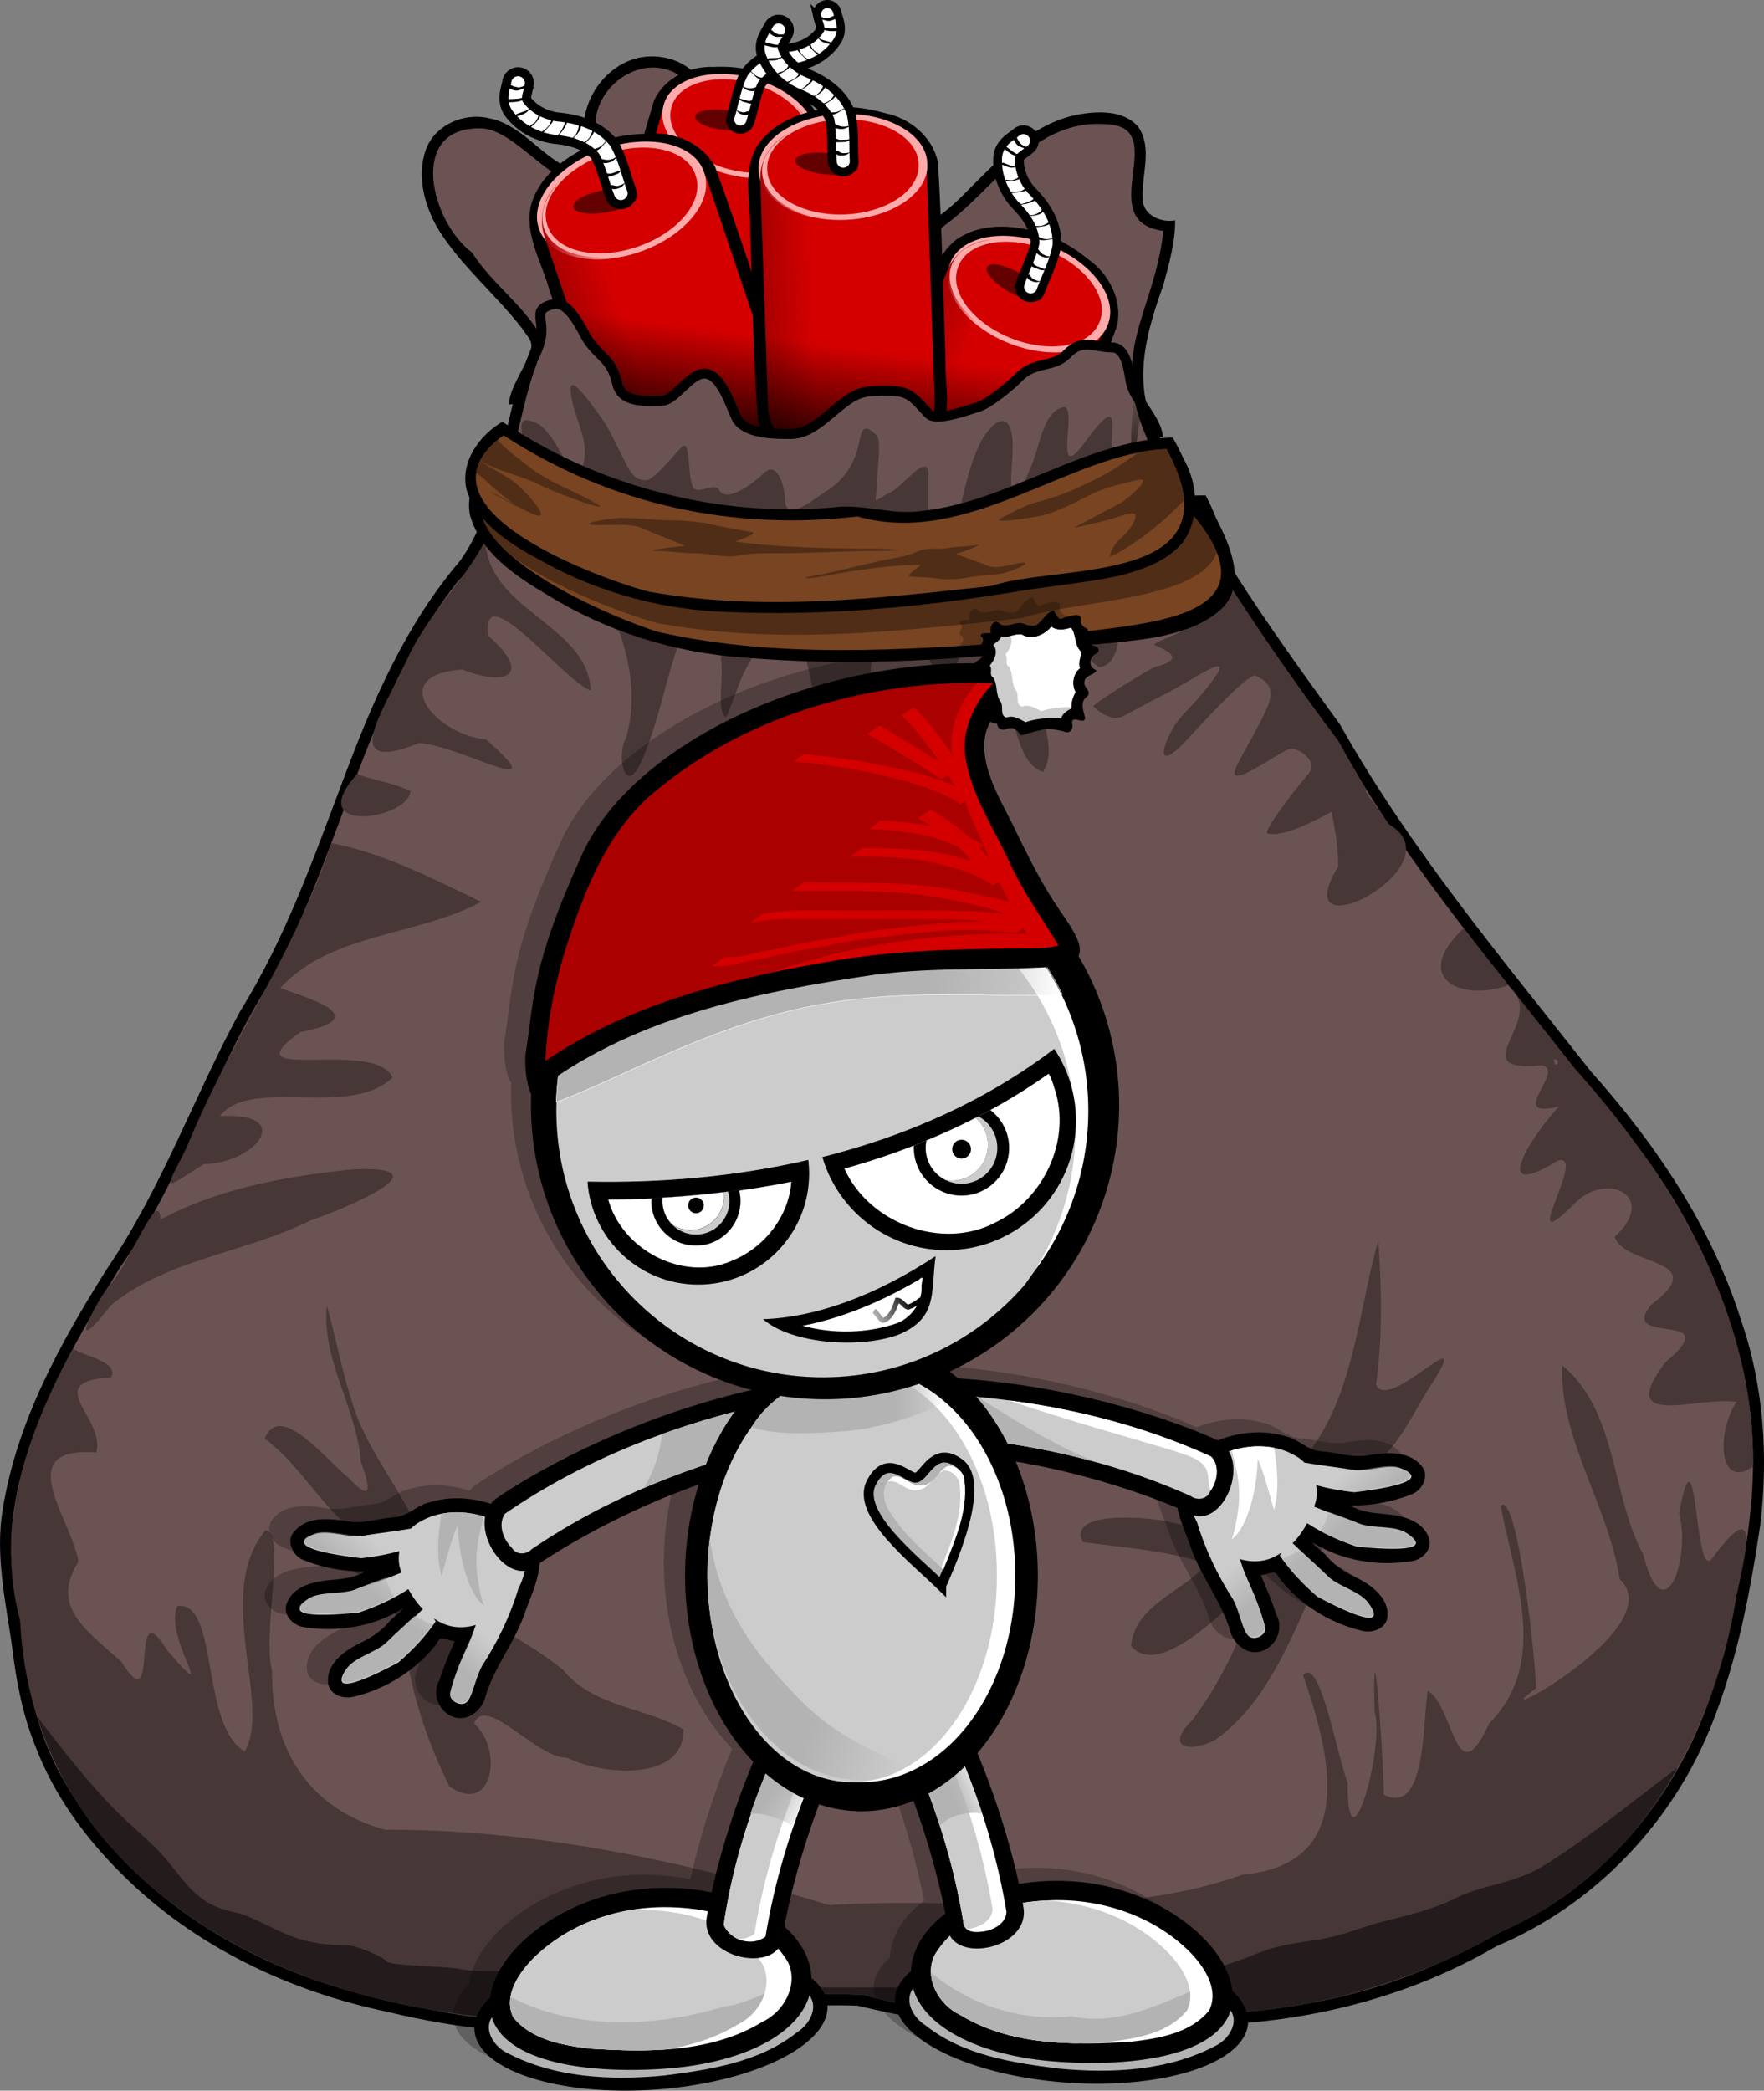 <svg xmlns="http://www.w3.org/2000/svg" xmlns:xlink="http://www.w3.org/1999/xlink" viewBox="0 0 401.96 476.33" version="1.0"><rect x="0" y="0" width="401.96" height="476.33" fill="#808080" stroke="none"/><defs><linearGradient id="k" y2="644.36" gradientUnits="userSpaceOnUse" x2="446.59" gradientTransform="translate(0 17.97)" y1="644.36" x1="411.1"><stop offset="0" stop-color="#b3b3b3"/><stop offset="1" stop-color="#b3b3b3" stop-opacity="0"/></linearGradient><linearGradient id="b"><stop offset="0" stop-color="#a00"/><stop offset="1" stop-color="#a00" stop-opacity="0"/></linearGradient><linearGradient id="g" y2="88.046" gradientUnits="userSpaceOnUse" x2="251.06" gradientTransform="matrix(3.142 0 0 3.288 -414.33 -379.7)" y1="114.36" x1="247.65"><stop offset="0"/><stop offset="1" stop-opacity="0"/></linearGradient><linearGradient id="o" y2="732.82" xlink:href="#a" gradientUnits="userSpaceOnUse" x2="692.93" gradientTransform="translate(0 17.97)" y1="754.73" x1="711.48"/><linearGradient id="n" y2="913.06" gradientUnits="userSpaceOnUse" x2="417.94" gradientTransform="translate(0 17.97)" y1="886.09" x1="349.89"><stop offset="0" stop-color="#b3b3b3"/><stop offset="1" stop-color="#b3b3b3" stop-opacity="0"/></linearGradient><linearGradient id="m" y2="591.22" gradientUnits="userSpaceOnUse" x2="385.47" gradientTransform="translate(0 17.97)" y1="572.64" x1="422.38"><stop offset="0"/><stop offset="1" stop-opacity="0"/></linearGradient><linearGradient id="l" y2="340.48" gradientUnits="userSpaceOnUse" x2="531.27" gradientTransform="translate(0 17.97)" y1="332.66" x1="439.06"><stop offset="0" stop-color="#b3b3b3"/><stop offset="1" stop-color="#b3b3b3" stop-opacity="0"/></linearGradient><linearGradient id="a"><stop offset="0" stop-color="#b3b3b3"/><stop offset="1" stop-color="#b3b3b3" stop-opacity="0"/></linearGradient><linearGradient id="j" y2="915.23" gradientUnits="userSpaceOnUse" x2="367.3" gradientTransform="translate(0 17.97)" y1="898.58" x1="340.38"><stop offset="0" stop-color="#b3b3b3"/><stop offset="1" stop-color="#b3b3b3" stop-opacity="0"/></linearGradient><linearGradient id="i" y2="901.37" gradientUnits="userSpaceOnUse" x2="473.69" gradientTransform="translate(0 17.97)" y1="913.43" x1="445.09"><stop offset="0" stop-color="#b3b3b3"/><stop offset="1" stop-color="#b3b3b3" stop-opacity="0"/></linearGradient><linearGradient id="h" y2="732.82" xlink:href="#a" gradientUnits="userSpaceOnUse" x2="692.93" gradientTransform="matrix(-1 0 0 1 768.52 65.174)" y1="754.73" x1="711.48"/><linearGradient id="f" y2="109.02" xlink:href="#b" gradientUnits="userSpaceOnUse" x2="1049.8" gradientTransform="matrix(.883 -.03 .03 .883 -578.33 -188.08)" y1="109.02" x1="1011.5"/><linearGradient id="e" y2="109.02" xlink:href="#b" gradientUnits="userSpaceOnUse" x2="1049.8" gradientTransform="rotate(-18.62 -1.327 2246.687) scale(.912)" y1="109.02" x1="1011.5"/><linearGradient id="d" y2="109.02" xlink:href="#b" gradientUnits="userSpaceOnUse" x2="1049.8" gradientTransform="rotate(21.481 1074.424 -1240.289) scale(.883)" y1="109.02" x1="1011.5"/><linearGradient id="c" y2="109.02" xlink:href="#b" gradientUnits="userSpaceOnUse" x2="1049.8" gradientTransform="scale(-.824 .824) rotate(-15.215 -780.455 5248.393)" y1="109.02" x1="1011.5"/></defs><path d="M147.983 12.86c-9.761.325-17.298 11.321-14.28 20.589-.042 2.228-1.357 5.28-4.05 4.863-6.562-2.937-10.817-9.92-18.16-11.359-5.754-1.397-12.491 1.5-14.511 7.292-2.055 5.967-.252 12.603 2.834 17.921 5.258 8.489 13.205 14.934 19.255 22.808.936 1.506 2.725 3.033 1.732 4.912-1.245 3.346-2.604 6.568-3.393 10.045-3.491 12.802-4.733 26.825-12.588 37.858-12.221 14.282-19.78 31.615-26.317 49.071-6.897 18.272-13.41 36.859-23.768 53.508-10.504 19.325-17.89 40.41-30.341 58.692C13.718 305.976 3.778 324.003.599 343.987c-1.738 10.516.735 21.05 2.19 31.455.913 7.619 2.36 15.222 5.235 22.317 4.242 11.225 11.464 21.1 19.99 29.478 16.29 16.2 37.85 26.448 60.262 31.127 15.451 3.723 31.508 5.697 47.4 3.914 19.91-1.686 39.656-6.047 59.73-5.315 17.488 4.17 35.483 6.78 53.52 5.888 8.867-.223 17.66-1.687 26.534-1.496 22.893-.604 45.783-6.397 65.55-17.95 22.534-9.453 40.478-28.438 49.317-51.229 5.592-14.214 8.488-29.383 10.748-44.488 1.941-15.85.827-32.228-4.488-47.336-6.75-21.11-19.395-39.835-34.045-56.203-20.134-25.567-41.226-50.643-57.21-79.097-16.467-22.708-33.106-45.76-43.78-71.85-2.71-9.492.356-19.34 3.545-28.296 1.318-4.771 2.727-9.89 2.677-14.698-3.247.633-7.54-1.305-7.39-5.045-.293-5.353 2.29-11.362-.965-16.18-3.37-4.036-9.364-3.683-14.074-2.836-10.23 2.132-17.712 10.127-24.784 17.193-4.63 4.767-10.181 9.63-17.199 9.86-1.725-7.722 2.183-16.095-1.56-23.393-.687-1.2-1.699-2.451-2.705-3.183-2.804 3.043-7.705 2.4-10.945.452-3.616-1.604-8.313-3.396-11.872-.818-2.154 2.183-5.636 3.943-8.583 2.167-4.784-1.884-7.413-6.734-9.042-11.289-2.566-3.004-6.722-4.433-10.672-4.277z" fill-rule="evenodd"/><path d="M148.81 15.387c-8.08-.006-15.76 8.705-12.313 17.804-4.3 19.65-16.398-3.087-26.398-3.92-17.44-.873-12.053 21.253-2.504 28.296 4.398 7.187 13.447 13.221 16.677 21.116-6.96 11.73-7.502 41.649-19.88 53.689-21.823 27.484-26.697 63.663-44.12 93.412-12.246 20.006-19.126 43.501-32.953 63.027-12.24 20.245-30.56 50.452-23.043 77.19 2.42 25.758 6.13 37.718 23.046 56.951 18.037 19.023 41.935 29.685 67.534 33.982 32.215 8.816 60.751-2.292 99.924-2.928 23.087 6.015 46.824 8.402 70.497 4.742 25.834.605 51.162-3.724 73.402-17.282 26.799-10.344 46.083-34.475 53.167-61.967 5.252-20.9 10.567-42.206 5.697-65.554-4.837-23.349-16.836-45.513-33.004-63.078-20.497-26.884-43.336-52.098-59.555-81.964-15.802-21.092-32.024-45.17-42.6-66.805-10.573-21.64.544-29.94 2.714-49.482-16.317-2.167 1.993-23.606-12.848-24.3-18.479-1.546-26.935 18.024-41.108 25.7-19.166 8.034-5.617-16.435-12.253-23.978-7.766 5.137-17.266-7.011-22.578-.697-5.309 6.318-18.126-1.346-19.087-10.133-2.517-2.677-5.49-3.816-8.412-3.82z" fill-rule="evenodd" fill="#6c5353"/><path d="M172.385 16.323c6.257 1.919 12.712 5.722 14.959 12.196 1.747 5.97-1.544 11.856-2.76 17.635-3.634 12.957-6.712 26.102-10.91 38.88-4.465 8.219-15.239 11.83-23.94 8.673-7.626-2.419-13.597-9.427-14.561-17.343-.44-4.443 1.792-8.539 2.635-12.813 3.695-13.552 7.193-27.177 11.222-40.63 2.324-5.109 8.033-7.893 13.504-7.67 3.31-.166 6.665.108 9.85 1.072z" fill-rule="evenodd"/><path d="M177.531 22.224a10.46 10.46 0 017.365 12.864l-12.68 46.61a10.433 10.433 0 01-3.208 5.15c-3.873 4.462-10.716 6.477-17.543 4.62-6.06-1.647-10.573-5.934-12.27-10.937a10.456 10.456 0 01-1.107-8.113l12.68-46.614a10.459 10.459 0 0112.864-7.361l13.9 3.78z" fill-rule="evenodd" fill="#d40000"/><path d="M1143 13.023a64.906 64.906 0 11-129.8 0 64.906 64.906 0 11129.8 0z" transform="matrix(-.253 -.069 -.043 .157 441.845 101.063)" fill-rule="evenodd" stroke="#faa" stroke-linecap="round" stroke-width="7.087" fill="#d40000"/><path d="M171.71 28.158a6.717 2.264 6.885 10-13.337-1.61 6.717 2.264 6.885 1013.337 1.61z" fill-rule="evenodd" fill-opacity=".533"/><path d="M189.19 1.03c.808.251 1.416.92 1.588 1.75.105.475.42 1.267.646 2.308.229 1.037.312 2.511-.42 3.892l-.035.067-.035.067c-2.158 3.504-5.87 5.592-9.695 6.222l-.006-.003-.01.006c-3.15.49-6.117 1.703-7.705 3.915-1.101 2.432-1.576 5.452-2.584 8.657a2.325 2.325 0 11-4.437-1.394c.875-2.778 1.32-6.11 2.874-9.418l.08-.165.101-.15c2.632-3.889 7.056-5.43 10.958-6.037 2.613-.433 5.074-1.897 6.4-3.991.055-.115.074-.22-.025-.678-.114-.516-.423-1.286-.649-2.308a2.327 2.327 0 012.954-2.74z" fill-rule="evenodd" stroke="#000" stroke-linecap="round" stroke-width="1.858" fill="#fff"/><path d="M339.63-262.7a32.87 32.87 0 0111.44 34.57L311.23-81.68c-1.77 6.529-5.36 12.056-10.08 16.18-7.6 8.749-18.82 14.494-31.4 16.167l44.44-163.38c18.63-.49 33.46-8.17 36.9-20.81 2.64-9.7-2-20.32-11.46-29.18z" fill-rule="evenodd" fill="url(#c)" transform="translate(73.161 107.695) scale(.318)"/><path d="M190.53 3.296c-.246.134-.49.27-.739.398-.213.108-.43.194-.652.274-.179.054-.354.12-.538.152-.182.048-.37.026-.554-.006-.191-.038-.379-.09-.57-.14-.165-.048-.33-.092-.496-.137-.108-.032-.054-.016-.163-.044l.52.646c.107.028.053.016.161.044.166.045.331.093.497.137.191.051.382.102.58.134.19.028.384.038.575-.01.185-.041.363-.105.545-.162a5.45 5.45 0 00.655-.287c.248-.13.49-.27.745-.385l-.567-.614zM190.708 6.45c-.306-.003-.611.01-.92.016-.347.02-.69.003-1.038-.006-.27 0-.54-.042-.805-.099a3.042 3.042 0 01-.62-.19c-.026-.02-.051-.033-.077-.052-.07-.054-.08-.07-.14-.134a.538.538 0 00-.07-.07c.532.529.675.682.442.436-.235-.27-.5-.506-.75-.767-.173-.178.353.354.53.532.033.029-.06-.067-.088-.099-.054-.067-.029-.035-.077-.098l-.662-.506c.042.073.016.038.073.101.17.258.66.688.713.745l-.522-.531c-.04-.042.17.178.115.133.325.322.62.732 1.025.962.2.085.417.13.63.178.267.05.538.089.812.086.347.01.693.016 1.04 0 .31-.007.618-.013.927-.004l-.538-.633zM189.148 9.57c-.302-.077-.605-.16-.91-.243-.27-.076-.541-.15-.812-.222a3.373 3.373 0 01-.738-.36c-.178-.124-.325-.287-.493-.42a5.867 5.867 0 01-.268-.261c.525.519.672.706.465.449a2.47 2.47 0 01-.156-.217l-.656-.51c.042.084.09.157.147.227.286.356.62.675.958.977.162.143.318.296.503.41.238.144.487.268.754.344.27.077.541.15.811.223.306.083.612.162.914.251l-.519-.649zM186.408 12.036c-.252-.096-.48-.242-.707-.389-.258-.152-.461-.372-.674-.579.9.93.455.474.283.242a5.936 5.936 0 01-.252-.375 2.32 2.32 0 01-.292-.63c-.026-.118-.016-.058-.03-.176l-.632-.538c.006.128 0 .064.019.191.06.233.152.452.283.653.309.493.643.916 1.101 1.302.213.206.43.413.688.566.232.15.47.283.725.388l-.512-.655zM184.485 13.69a9.754 9.754 0 01-.744-.442 3.644 3.644 0 01-.8-.649l-.123-.118a17.448 17.448 0 01-.242-.245c-.042-.038-.166-.162-.124-.12.54.544.585.598.343.337a2.569 2.569 0 01-.451-.637 1.77 1.77 0 01-.172-.624c.003-.117 0-.06.012-.175l-.623-.547c-.016.12-.01.06-.02.184.004.23.061.443.153.653.112.242.255.468.443.659.407.452.856.869 1.285 1.298.246.242.51.465.812.637.248.159.5.315.764.449l-.513-.66zM181.557 15.024a22.451 22.451 0 00-.875-.865c-.086-.08-.34-.331-.258-.245.144.143.29.286.433.432a9.887 9.887 0 01-.773-.973 8.052 8.052 0 01-.522-.908c-.115-.226-.156-.474-.213-.719a1.555 1.555 0 01-.045-.248l-.633-.535c.003.086.012.175.038.261.067.245.092.503.207.735.153.319.324.624.519.92.232.344.49.672.767.984.346.35.537.557.84.843.076.076.159.15.235.226.035.032.137.13.102.099-.162-.169-.328-.334-.49-.503l.668.496zM178.19 15.352a9.243 9.243 0 01-.834-.7c-.439-.427.169.178.258.26.051.052-.099-.1-.146-.152a5.177 5.177 0 01-.373-.496 3.424 3.424 0 01-.439-1.05 4.11 4.11 0 01-.083-.653l-.627-.538c0 .226.035.446.077.668.086.38.222.745.426 1.08.379.582.869 1.069 1.385 1.537.27.254.557.483.85.713l-.494-.669zM175.905 16.4a5.372 5.372 0 01-.812-.53 6.957 6.957 0 01-.783-.687l.44.44a3.719 3.719 0 01-.551-.8 5.541 5.541 0 01-.376-.855c-.057-.214-.127-.424-.178-.64l-.636-.525c.044.223.12.433.175.65.098.298.216.588.366.868.15.293.324.57.54.818.478.484.94.987 1.49 1.388.264.197.541.372.828.537l-.503-.665zM173.69 17.749c-.27-.07-.541-.147-.812-.22-.293-.08-.538-.248-.786-.41-.283-.188-1.133-1.06-.102-.035l-.668-.675-.096-.096c-.42-.394.691.732.319.319l-.077-.086-.073-.086-.662-.497c.025.029.048.06.07.09.255.299.538.563.815.843.06.063.245.242.184.181l-.474-.484c.401.414.783.85 1.257 1.181.255.162.51.322.809.398.27.073.544.146.818.226l-.522-.65zM172.337 19.811c-.239.111-.49.182-.745.242-.248.06-.506.086-.763.083a4.565 4.565 0 01-.77-.147c-.258-.05-.475-.184-.691-.324.063.06-.22-.194-.169-.144.926.946.576.612.407.376l-.658-.503c.229.373.566.672.916.93.223.14.452.257.713.308.258.064.519.124.786.13.261 0 .522-.031.777-.095.26-.06.515-.143.76-.245l-.563-.61zM171.615 22.812c-.233.06-.468.115-.707.16-.188.035-.375.01-.56-.03-.23-.053-.458-.117-.684-.18l-.73-.201c-.225-.048-.413-.169-.594-.302-.029-.023-.058-.048-.083-.07-.392-.37.694.75.353.334l-.662-.497c.252.338.557.634.885.895.19.13.391.235.617.283l.73.2c.228.064.46.128.693.182.194.035.388.048.583.006.238-.05.47-.108.71-.156l-.551-.624zM170.5 25.317c-.232.07-.464.143-.696.217-.175.054-.35.08-.535.06a4.647 4.647 0 01-.589-.137 1.984 1.984 0 01-.58-.229 2.14 2.14 0 01-.381-.315c-.242-.223-.083-.08.452.458l-.668-.49c.662.665.423.436.703.707.12.111.255.216.398.299.19.095.385.169.592.216.2.051.4.109.605.128.19.01.375-.026.556-.083.236-.077.472-.15.71-.217l-.566-.614z"/><path d="M238.693 53.611c-6.607-2.355-14.592-3.224-20.668.901-5.325 4.013-6.267 11.178-8.925 16.922-5.175 13.465-10.948 26.732-15.525 40.408-1.426 9.922 5.52 19.926 15.02 22.786 8.103 2.807 17.724.607 23.621-5.58 3.225-3.537 3.931-8.486 5.943-12.699 5.506-14.015 11.225-27.966 16.38-42.107 1.277-5.881-1.848-11.928-6.692-15.242-2.737-2.263-5.8-4.175-9.154-5.388z" fill-rule="evenodd"/><path d="M230.488 55.384a11.212 11.212 0 00-14.567 6.34l-18.96 48.183a11.197 11.197 0 00-.537 6.48c.47 6.317 5.06 12.432 12.12 15.21 6.26 2.463 12.886 1.671 17.549-1.543a11.204 11.204 0 006.146-6.265l18.96-48.183a11.209 11.209 0 00-6.34-14.567l-14.37-5.655z" fill-rule="evenodd" fill="#d40000"/><path d="M1143 13.023a64.906 64.906 0 11-129.8 0 64.906 64.906 0 11129.8 0z" transform="matrix(.262 .103 -.064 .162 -47.161 -46.144)" fill-rule="evenodd" stroke="#faa" stroke-linecap="round" stroke-width="7.087" fill="#d40000"/><path d="M224.94 60.82a2.427 7.2-60.189 1112.494 7.158 2.427 7.2-60.189 11-12.494-7.158z" fill-rule="evenodd" fill-opacity=".533"/><path d="M234.043 29.706a2.481 2.481 0 00-2.482.484c-.395.344-1.171.821-2.034 1.569s-1.878 1.96-2.132 3.616l-.013.082-.013.08c-.391 4.392 1.464 8.564 4.345 11.553l.01.003.005.013c2.394 2.441 4.163 5.382 4.113 8.3-.612 2.795-2.14 5.694-3.323 9.093a2.492 2.492 0 104.704 1.645c1.028-2.946 2.781-6.097 3.561-9.936l.038-.19.01-.195c.23-5.031-2.588-9.188-5.55-12.208-1.968-2.044-3.145-4.88-2.945-7.53.026-.134.077-.236.459-.567.426-.37 1.184-.831 2.033-1.57a2.489 2.489 0 00-.786-4.242z" fill-rule="evenodd" stroke="#000" stroke-linecap="round" stroke-width="1.992" fill="#fff"/><path d="M480.53-166.82c-13.76.32-26.6 8.73-31.98 22.38L388.98 6.95c-2.65 6.746-3.11 13.797-1.69 20.362.92 12.384 6.88 24.51 16.63 34.007l66.45-168.88c-15.7-12.35-23.53-28.45-18.39-41.52 3.95-10.03 14.74-16.18 28.55-17.74z" fill-rule="evenodd" fill="url(#d)" transform="translate(73.161 107.695) scale(.318)"/><path d="M231.443 30.795c.127.27.248.544.382.814.111.23.242.443.382.653.12.159.226.33.366.477.127.156.302.258.477.347.191.092.385.169.583.245l.515.2.166.068-.86.222-.168-.066-.516-.201c-.194-.08-.391-.16-.579-.255a1.584 1.584 0 01-.49-.378c-.134-.153-.245-.325-.363-.487a6.035 6.035 0 01-.382-.669c-.13-.267-.248-.544-.391-.805l.878-.165zM229.27 33.389c.263.194.518.4.779.604.286.236.592.446.894.659.236.175.494.309.758.43.213.098.426.184.655.232.032.003.067.006.1.006.095 0 .11-.01.206-.025.035-.006.137-.02.102-.016-.793.118-1.015.153-.659.096.376-.083.754-.118 1.136-.182.264-.041-.528.08-.795.118-.045.006.095-.02.143-.029.086-.022.041-.01.124-.035l.894-.01c-.082.036-.038.023-.127.042-.309.111-1.006.169-1.089.181-.26.042.522-.082.787-.12.06-.01-.258.044-.185.04-.48.068-1 .23-1.493.17a3.747 3.747 0 01-.658-.252 4.39 4.39 0 01-.755-.445c-.302-.214-.605-.43-.89-.666-.265-.203-.526-.407-.797-.598l.87-.2zM228.61 37.07c.312.128.624.25.94.373.28.108.56.22.84.331.28.096.57.137.865.163.233.006.462-.039.694-.045.099-.01.197-.022.296-.035.035-.006.134-.022.102-.02-.786.112-1.031.18-.688.09.093-.022.182-.054.271-.086l.888-.016a1.307 1.307 0 01-.27.099c-.472.12-.962.181-1.449.226-.232.019-.461.05-.694.032a3.39 3.39 0 01-.868-.188c-.28-.108-.56-.22-.84-.331-.316-.124-.63-.248-.946-.37l.86-.222zM229.387 40.944c.28.08.57.102.856.118.322.035.637-.022.952-.064-1.372.223-.694.115-.401.026.156-.045.305-.102.458-.16.236-.082.452-.206.656-.356.095-.086.05-.041.137-.133l.888-.055c-.086.105-.042.055-.14.15-.198.162-.42.293-.66.382-.582.226-1.139.375-1.778.41-.319.045-.637.083-.955.048a4.689 4.689 0 01-.872-.13l.859-.236zM229.979 43.599c.306.047.614.076.926.095.37.048.735.013 1.098-.044.064-.007.124-.013.185-.023.12-.016.242-.038.363-.054.063-.01.248-.035.184-.025-.811.124-.885.137-.512.07.28-.045.547-.13.795-.258.21-.111.398-.245.548-.427.073-.105.038-.05.102-.159l.888-.073c-.064.118-.029.06-.102.172-.15.197-.334.344-.548.465a2.48 2.48 0 01-.805.283c-.64.127-1.289.197-1.935.293-.366.05-.735.073-1.104.028-.315-.025-.634-.05-.946-.105l.863-.238zM231.644 46.622a22.57 22.57 0 011.304-.184c.128-.016.507-.067.38-.048l-.65.095c.436-.08.866-.203 1.289-.34a8.686 8.686 0 001.031-.446c.242-.12.436-.305.64-.48.073-.055.137-.118.197-.185l.888-.057c-.06.073-.12.146-.197.2-.217.169-.404.376-.65.5a7.869 7.869 0 01-1.034.458c-.423.147-.853.264-1.289.357-.525.08-.821.133-1.263.187a13.107 13.107 0 00-.5.06c.248-.04.496-.079.745-.117h-.891zM234.327 49.06c.391 0 .776-.022 1.164-.07.65-.086-.26.045-.391.06-.076.01.15-.025.226-.038.22-.047.426-.114.64-.187a3.64 3.64 0 001.537-1.13l.885-.06a3.847 3.847 0 01-1.55 1.18c-.7.255-1.436.363-2.177.436-.395.041-.79.057-1.187.067l.853-.258zM235.619 51.422c.343.057.687.07 1.034.067.302-.004.605-.023.9-.058.074-.01.287-.041.214-.032l-.659.096a4.14 4.14 0 00.987-.331c.305-.14.592-.309.869-.5.188-.143.382-.28.563-.433l.885-.044c-.178.162-.382.293-.567.445-.277.195-.563.37-.869.513-.318.156-.646.28-.99.353-.719.111-1.438.251-2.17.242-.353 0-.703-.026-1.057-.067l.86-.251zM236.66 54c.276.114.556.222.837.334.302.114.62.127.938.15.363.022 1.655-.185.109.034l1.009-.152.143-.02c.61-.073-1.063.185-.478.07.042-.009.08-.018.121-.025l.118-.029.885-.003c-.038.01-.08.023-.118.032-.407.096-.821.143-1.238.207-.092.013-.366.048-.274.035.239-.038.478-.073.716-.111-.61.095-1.215.226-1.836.207-.325-.023-.646-.048-.948-.176-.284-.11-.564-.222-.847-.327l.862-.226zM236.5 56.641c.134.249.306.468.487.685.175.21.379.397.602.557.235.156.496.264.754.369.255.12.528.146.802.162-.092.016.312-.025.236-.013-1.398.22-.885.156-.59.06l.889-.009c-.436.172-.917.217-1.385.21a2.147 2.147 0 01-.805-.19 4.01 4.01 0 01-.764-.389 3.592 3.592 0 01-.604-.58 5.473 5.473 0 01-.5-.7l.878-.162zM235.199 59.684c.162.2.33.398.502.586.14.152.319.251.503.334.233.102.468.19.707.283.248.102.503.197.754.296.223.102.462.118.704.121.038-.003.08-.003.117-.006.57-.067-1.082.2-.518.06l.884-.003a5.39 5.39 0 01-1.333.204 1.898 1.898 0 01-.713-.153c-.252-.099-.5-.2-.751-.296-.239-.092-.48-.185-.713-.29a1.564 1.564 0 01-.506-.366c-.172-.194-.338-.394-.51-.589l.873-.181zM234.55 62.548c.158.21.308.424.46.634.119.159.252.293.421.391.19.105.395.182.595.264.207.09.423.15.646.172.175.01.353.007.529-.025.35-.038.12-.016-.682.105l.888.006c-.996.15-.642.102-1.056.156a2.311 2.311 0 01-.535 0 2.563 2.563 0 01-.646-.194 3.681 3.681 0 01-.602-.277 1.647 1.647 0 01-.426-.426c-.153-.217-.306-.43-.468-.64l.875-.166z"/><path d="M136.726 32.316c-6.792 2.533-13.68 7.161-15.735 14.465-1.538 6.719 2.485 13.008 4.21 19.316 4.87 14.086 9.135 28.415 14.622 42.27 5.474 8.79 17.622 12.073 27.034 8.012 8.275-3.176 14.414-11.316 14.958-20.132.194-4.941-2.543-9.322-3.755-13.99-4.978-14.744-9.743-29.575-15.08-44.183-2.906-5.496-9.402-8.199-15.433-7.59-3.67.031-7.365.556-10.821 1.833z" fill-rule="evenodd"/><path d="M131.424 39.178a11.58 11.58 0 00-7.295 14.704l17.081 50.7a11.587 11.587 0 003.886 5.481c4.577 4.679 12.276 6.457 19.701 3.955 6.592-2.22 11.299-7.256 12.846-12.9a11.562 11.562 0 00.687-9.042l-17.081-50.7a11.583 11.583 0 00-14.708-7.295l-15.117 5.096z" fill-rule="evenodd" fill="#d40000"/><path d="M1143 13.023a64.906 64.906 0 11-129.8 0 64.906 64.906 0 11129.8 0z" transform="matrix(.275 -.093 .057 .17 -155.592 143.72)" fill-rule="evenodd" stroke="#faa" stroke-linecap="round" stroke-width="7.087" fill="#d40000"/><path d="M130.653 47.167a2.508 7.44 79.711 1114.64-2.658 2.508 7.44 79.711 11-14.64 2.658z" fill-rule="evenodd" fill-opacity=".533"/><path d="M117.143 16.514a2.578 2.578 0 00-1.643 2.037c-.082.534-.378 1.429-.563 2.594-.181 1.165-.178 2.797.723 4.277l.044.07.042.073c2.616 3.734 6.858 5.796 11.126 6.242l.007-.003.012.003c3.517.337 6.875 1.483 8.778 3.825 1.375 2.616 2.098 5.923 3.425 9.399a2.576 2.576 0 004.812-1.833c-1.152-3.011-1.862-6.668-3.797-10.22l-.099-.178-.12-.163c-3.167-4.124-8.161-5.538-12.512-5.954-2.918-.303-5.735-1.764-7.342-3.992-.067-.12-.092-.238-.013-.75.09-.577.382-1.446.563-2.595a2.576 2.576 0 00-.903-2.412 2.575 2.575 0 00-2.54-.42z" fill-rule="evenodd" stroke="#000" stroke-linecap="round" stroke-width="2.058" fill="#fff"/><path d="M170.51-208.05c-10.66 9.42-15.21 24.61-10.37 38.97l53.67 159.3c2.39 7.098 6.73 12.972 12.21 17.221 8.98 9.173 21.76 14.787 35.78 15.809l-59.87-177.7c-20.63.68-37.54-6.83-42.17-20.58-3.56-10.55.88-22.59 10.75-33.02z" fill-rule="evenodd" fill="url(#e)" transform="translate(73.161 107.695) scale(.318)"/><path d="M115.81 19.108c.28.13.56.264.843.391.241.105.487.185.738.261.2.045.398.108.605.13.203.042.41.004.61-.04.21-.055.418-.125.621-.195.182-.064.363-.124.541-.184.118-.042.06-.02.179-.06l-.535.75c-.118.038-.057.02-.175.057-.181.064-.36.125-.541.185-.207.07-.414.137-.627.188-.213.041-.427.067-.64.025-.207-.031-.407-.092-.61-.143a5.941 5.941 0 01-.746-.274c-.283-.127-.56-.264-.85-.378l.586-.713zM115.819 22.606c.34-.023.678-.03 1.018-.045.385 0 .767-.041 1.15-.073.298-.016.591-.083.88-.163.233-.063.46-.14.672-.254.029-.02.058-.038.083-.06.076-.061.083-.083.146-.157a.674.674 0 01.074-.082c-.55.62-.704.799-.459.512.24-.315.516-.592.777-.897.181-.21-.366.413-.55.62-.033.038.063-.076.092-.114.054-.077.028-.039.076-.112l.7-.605c-.041.086-.016.045-.073.118-.172.296-.684.805-.742.87-.178.206.36-.415.541-.618.045-.051-.171.207-.114.152-.34.376-.64.85-1.07 1.13-.22.105-.455.172-.687.239a4.458 4.458 0 01-.891.15c-.382.031-.767.063-1.149.066-.344.016-.688.026-1.028.058l.554-.735zM117.747 25.954c.331-.108.662-.22.99-.331.296-.102.59-.2.885-.3.286-.108.544-.27.793-.445.187-.15.34-.337.518-.5.074-.073.144-.15.21-.226.026-.025.093-.105.07-.076-.547.608-.697.824-.487.525.06-.08.109-.162.156-.248l.694-.605c-.041.09-.086.178-.146.258-.293.41-.64.786-.996 1.142-.172.17-.331.35-.529.49a3.599 3.599 0 01-.811.43c-.293.099-.586.198-.882.296-.33.112-.665.22-.996.338l.531-.748zM120.94 28.497a3.84 3.84 0 00.757-.478c.274-.184.487-.439.71-.68-.939 1.084-.474.55-.302.286.092-.14.175-.287.257-.433.13-.223.22-.465.28-.716.02-.13.013-.067.02-.194l.665-.637c0 .14.003.07-.01.21-.05.261-.137.512-.267.742-.309.566-.653 1.056-1.133 1.508-.223.245-.449.487-.723.675a5.24 5.24 0 01-.776.477l.522-.76zM123.174 30.203c.274-.166.538-.35.796-.541.324-.207.588-.478.84-.767l.13-.14c.086-.096.166-.191.252-.287.041-.048.172-.19.127-.143-.56.64-.608.7-.36.398.195-.22.347-.465.462-.732.089-.226.146-.459.146-.704-.012-.13-.003-.067-.025-.194l.652-.646c.029.134.016.067.035.204.013.254-.038.493-.124.732a2.596 2.596 0 01-.445.757c-.42.529-.888 1.016-1.337 1.522a4.397 4.397 0 01-.856.754 10.11 10.11 0 01-.815.547l.522-.76zM126.5 31.482c.293-.347.598-.684.91-1.012.092-.099.357-.392.27-.293-.149.172-.302.34-.451.51.293-.357.55-.736.792-1.127.194-.334.37-.681.519-1.038.108-.258.14-.535.185-.808.022-.09.028-.182.035-.277l.665-.634c0 .096 0 .195-.026.29-.057.277-.07.563-.178.828a9.17 9.17 0 01-.516 1.05c-.235.395-.496.776-.78 1.14-.362.41-.563.649-.875.986-.082.09-.165.178-.248.267l-.105.115c.169-.197.34-.392.51-.589l-.707.592zM130.246 31.622c.309-.258.598-.535.875-.827.455-.5-.175.206-.27.308-.054.058.105-.12.152-.181.144-.182.261-.376.38-.573.21-.372.34-.777.416-1.193.032-.24.057-.481.048-.726l.659-.637a3.918 3.918 0 01-.44 1.967c-.382.669-.89 1.241-1.429 1.792-.283.296-.585.573-.894.844l.503-.774zM132.84 32.631c.309-.181.589-.404.862-.637.236-.2.462-.416.672-.646.05-.054.197-.22.15-.165-.153.172-.306.344-.459.512.226-.28.41-.588.557-.916.15-.315.264-.64.357-.974.05-.239.117-.474.156-.716l.671-.624c-.035.248-.105.484-.153.729-.086.337-.2.668-.347.983a4.249 4.249 0 01-.544.94c-.496.566-.97 1.154-1.553 1.632-.283.235-.576.449-.882.652l.513-.77zM135.376 33.977c.296-.095.592-.197.885-.296.315-.108.576-.312.844-.506.299-.226 1.18-1.247.108-.044.232-.264.465-.529.697-.79.032-.038.064-.076.099-.111.436-.465-.717.853-.331.37.025-.033.05-.064.076-.1.025-.031.05-.066.073-.098l.7-.592a1.942 1.942 0 00-.07.102c-.264.347-.557.659-.843.986a3.442 3.442 0 01-.194.21c.162-.187.328-.375.493-.563-.417.484-.812.99-1.311 1.388-.274.197-.544.388-.87.493-.295.099-.594.197-.887.302l.531-.75zM137.01 36.17c.27.105.553.169.84.217.276.047.563.063.846.041.29-.035.566-.124.843-.21.28-.073.513-.236.742-.407-.064.073.23-.23.178-.166-.961 1.104-.598.71-.426.44l.697-.602c-.233.426-.583.783-.955 1.088-.236.169-.48.315-.764.388-.283.086-.57.172-.862.198-.29.016-.58 0-.866-.054a5.326 5.326 0 01-.86-.223l.586-.71zM138.005 39.439c.261.05.525.095.79.13.21.026.417-.012.617-.07.252-.076.5-.162.748-.245.264-.089.528-.181.793-.27.245-.067.445-.214.636-.373l.09-.082c.407-.433-.723.875-.373.391l.7-.592a5.336 5.336 0 01-.92 1.047c-.2.16-.417.287-.665.357-.264.089-.528.175-.79.267-.25.086-.502.172-.757.245-.21.051-.426.08-.643.045-.264-.039-.528-.086-.792-.125l.566-.725zM139.4 42.135c.264.06.524.13.785.194.198.047.392.063.596.032.22-.045.43-.118.643-.191.222-.064.432-.16.623-.293.144-.108.287-.23.401-.37.252-.264.09-.095-.467.535l.706-.585c-.687.78-.44.509-.732.827-.127.13-.264.258-.42.353-.204.121-.414.217-.64.28-.216.07-.436.147-.662.182a1.774 1.774 0 01-.62-.054c-.265-.07-.529-.137-.796-.194l.582-.716z"/><path d="M191.007 24.448c-6.999.465-14.67 2.842-18.606 9.042-3.291 5.802-1.308 12.75-1.461 19.077.601 14.412.576 28.882 1.814 43.247 2.635 9.674 12.985 16.092 22.84 14.94 8.551-.646 16.505-6.488 19.458-14.51 1.55-4.526.232-9.348.401-14.014-.515-15.05-.815-30.124-1.706-45.15-1.165-5.903-6.438-10.21-12.2-11.327-3.41-.986-6.979-1.527-10.54-1.305z" fill-rule="evenodd"/><path d="M184.183 29.337a11.215 11.215 0 00-10.847 11.61l1.757 51.748a11.204 11.204 0 002.079 6.16c2.944 5.609 9.59 9.395 17.167 9.139 6.725-.229 12.489-3.59 15.49-8.392a11.195 11.195 0 003.151-8.192l-1.753-51.747a11.215 11.215 0 00-11.611-10.847l-15.433.522z" fill-rule="evenodd" fill="#d40000"/><path d="M1143 13.023a64.906 64.906 0 11-129.8 0 64.906 64.906 0 11129.8 0z" transform="matrix(.281 -.01 .006 .174 -110.949 46.543)" fill-rule="evenodd" stroke="#faa" stroke-linecap="round" stroke-width="7.087" fill="#d40000"/><path d="M181.25 36.53a2.427 7.2-83.611 1114.31 1.603 2.427 7.2-83.611 11-14.31-1.603z" fill-rule="evenodd" fill-opacity=".533"/><path d="M177.238 4.36a2.497 2.497 0 00-2.087 1.434c-.226.472-.748 1.22-1.242 2.247s-.942 2.547-.518 4.167l.022.076.019.08c1.384 4.188 4.745 7.278 8.58 8.876h.007l.01.007c3.166 1.288 5.96 3.284 7.075 5.983.55 2.807.299 6.073.566 9.666a2.492 2.492 0 104.971-.363c-.232-3.113.128-6.7-.684-10.532l-.041-.19-.067-.182c-1.789-4.707-6.028-7.403-9.946-8.997-2.62-1.092-4.825-3.228-5.697-5.739-.029-.133-.022-.248.197-.7.242-.51.758-1.235 1.242-2.25a2.483 2.483 0 00-.166-2.486 2.493 2.493 0 00-2.24-1.098z" fill-rule="evenodd" stroke="#000" stroke-linecap="round" stroke-width="1.992" fill="#fff"/><path d="M335.19-242.97a35.246 35.246 0 00-20.44 33.25l5.52 162.59c.24 7.243 2.63 13.893 6.53 19.356 5.78 10.997 16.07 19.752 28.78 24.594l-6.15-181.38c-19.31-5.09-32.9-16.75-33.38-30.79-.36-10.77 7.09-20.7 19.14-27.62z" fill-rule="evenodd" fill="url(#f)" transform="translate(73.161 107.695) scale(.318)"/><path d="M175.284 6.393c.223.2.446.404.675.598.194.163.398.309.611.446.172.098.337.213.522.293.178.092.382.117.58.127.21.01.42 0 .63-.006l.553-.02c.118-.006.058-.003.179-.006l-.7.547c-.122.004-.061 0-.182.007l-.55.019c-.214.006-.427.013-.637-.003a1.565 1.565 0 01-.599-.15c-.184-.089-.353-.2-.528-.305a5.731 5.731 0 01-.614-.462c-.226-.194-.446-.4-.681-.582l.741-.503zM174.32 9.64c.321.072.64.162.958.241.356.105.72.175 1.082.252.283.066.573.089.866.095.232.003.464-.003.694-.048.031-.012.063-.022.092-.035.086-.038.099-.054.178-.105.029-.019.121-.073.09-.057-.682.423-.87.547-.567.35.312-.226.646-.407.97-.617.226-.144-.455.283-.684.423l.118-.08c.07-.057.038-.028.105-.086l.815-.362c-.06.066-.029.035-.102.089-.239.222-.856.553-.926.598-.223.143.448-.283.671-.423.054-.032-.216.143-.15.111-.416.255-.827.608-1.304.751a4.321 4.321 0 01-.704.029 4.445 4.445 0 01-.869-.108 15.722 15.722 0 01-1.082-.258c-.321-.083-.643-.166-.967-.232l.716-.529zM175.18 13.28c.337-.006.674-.019 1.008-.032.303-.012.602-.022.904-.031.296-.023.58-.1.86-.195.216-.086.407-.22.617-.318.089-.044.175-.099.258-.15.028-.015.114-.073.086-.054-.678.411-.876.573-.596.354a2 2 0 00.214-.188l.811-.37c-.063.074-.13.144-.21.201-.385.3-.811.55-1.238.783-.207.108-.404.233-.627.306-.283.089-.573.159-.872.172s-.598.022-.9.031c-.338.01-.679.02-1.016.039l.7-.548zM177.433 16.527c.286-.039.563-.134.833-.233.306-.095.573-.273.847-.436-1.171.745-.592.379-.356.182.124-.105.238-.217.356-.328a2.57 2.57 0 00.458-.589c.054-.115.032-.057.074-.175l.792-.404c-.038.13-.016.067-.067.194-.118.226-.27.433-.455.611-.442.44-.897.799-1.47 1.085-.274.166-.55.325-.856.424-.277.098-.56.181-.853.226l.697-.557zM179.03 18.726c.3-.077.595-.175.888-.28.357-.102.678-.28.993-.478a7.01 7.01 0 01.16-.095c.104-.064.206-.13.311-.194.051-.032.21-.13.16-.096-.7.436-.758.478-.446.268a2.62 2.62 0 00.63-.554c.146-.182.264-.382.331-.608.026-.124.016-.064.032-.185l.786-.42c-.013.13-.006.067-.029.197a1.734 1.734 0 01-.315.643 2.469 2.469 0 01-.627.58c-.534.372-1.104.693-1.658 1.04a4.336 4.336 0 01-1.002.462 9.369 9.369 0 01-.91.28l.696-.56zM181.758 20.836c.37-.239.745-.468 1.127-.688.108-.063.436-.26.327-.194-.184.118-.372.233-.557.347a9.64 9.64 0 001.048-.827c.273-.255.531-.525.767-.815.175-.207.28-.455.397-.697.045-.08.077-.162.109-.248l.792-.404a1.108 1.108 0 01-.102.264c-.133.238-.223.503-.398.716-.235.293-.493.57-.767.83a10.92 10.92 0 01-1.04.84c-.45.28-.704.446-1.086.672l-.305.178a2.48 2.48 0 01-.127.077c.21-.137.423-.267.633-.401l-.818.35zM185.192 22.007a9.371 9.371 0 001.04-.525c.56-.337-.222.143-.333.21-.067.038.127-.083.19-.124.182-.13.347-.277.51-.427.299-.283.531-.623.716-.99.099-.213.188-.429.248-.658l.79-.408a4.06 4.06 0 01-.249.682 3.767 3.767 0 01-.706 1.018c-.541.512-1.172.904-1.824 1.267-.347.194-.703.366-1.063.531l.681-.576zM187.315 23.662a5.96 5.96 0 00.977-.35 7.612 7.612 0 00.987-.525c-.188.118-.38.232-.567.35.287-.197.544-.433.77-.697a5.67 5.67 0 00.602-.802c.114-.207.239-.41.344-.62l.795-.392c-.102.216-.232.417-.343.63-.176.29-.37.563-.596.818a4.221 4.221 0 01-.767.72c-.614.388-1.219.798-1.893 1.081-.325.14-.656.255-.997.36l.688-.573zM189.295 25.616c.302-.006.601-.019.9-.028.325-.013.62-.13.923-.236.34-.127 1.442-.827.115-.013l.862-.537.124-.077c.532-.309-.9.592-.41.252a1.1 1.1 0 00.099-.07 1.13 1.13 0 00.098-.074l.812-.353-.096.077c-.337.248-.697.458-1.056.68a3.657 3.657 0 01-.236.14c.204-.127.408-.254.611-.384-.519.33-1.025.69-1.6.92-.306.108-.612.21-.94.216-.305.01-.607.019-.91.035l.704-.548zM190.198 28.102c.223.172.468.309.72.433.245.124.506.216.773.274.277.047.56.044.84.038.28.01.541-.077.8-.169-.08.048.276-.15.212-.108-1.196.76-.75.496-.518.29l.811-.36c-.33.33-.754.56-1.184.741-.267.093-.534.16-.818.147-.286.003-.573.003-.853-.054a3.435 3.435 0 01-.786-.293 5.06 5.06 0 01-.735-.442l.738-.497zM190.214 31.409c.23.12.462.235.697.34a1.5 1.5 0 00.592.105c.252 0 .506-.01.761-.019l.808-.028c.245.006.471-.077.697-.169.032-.02.07-.035.102-.054.497-.287-.91.614-.452.26l.812-.352c-.344.29-.735.522-1.143.716-.229.089-.468.146-.716.143-.267.01-.538.016-.805.029-.258.01-.512.022-.77.019a1.69 1.69 0 01-.611-.137c-.233-.112-.465-.23-.7-.338l.728-.515zM190.759 34.296c.226.13.448.267.674.397.169.1.347.17.541.195.217.019.433.01.653.003.223 0 .445-.029.659-.099.162-.06.327-.134.474-.232.305-.175.105-.06-.583.366l.818-.347c-.856.531-.55.35-.907.563a2.31 2.31 0 01-.49.213 2.673 2.673 0 01-.671.08c-.22.006-.443.016-.662-.013a1.68 1.68 0 01-.56-.223c-.226-.14-.456-.273-.685-.4l.739-.503z"/><path d="M169.45-75.62c.13 0-7.52-18.089-13.11-32.71-.84-2.19-2.01-4.22-3.02-6.33-4.67-9.78-5.91-15.36-5.04-19 1.9-7.97 15.34 4.22 23.19 4.22 19.79 0 40.18 9.5 60.49 9.5 15.71 0 33.34-1.83 48.4 2.11 12.67 3.32 30.26 4.22 43.35 4.22 12.75 0 27.05 3.76 39.32 6.33 8.29 1.74 16.26 3.2 24.2 5.28 7.14 1.87 14.32 2.109 22.18 2.109 7.66 0 14.47 1.414 21.17 4.221 8.32 3.48 20.18 2.111 29.24 2.111 10.87 0 22.21 1.055 33.28 1.055 9.44 0 20.01.501 29.24 2.111 11.44 1.997 22.74 0 34.28 0h24.19c9.9 0 10.09-.727 10.09 9.497 0 19.219-3.47 36.992-6.05 55.929-3.05 22.318 3.79 41.835-10.09 61.205-3.62 5.059-95.83 8.442-104.85 8.442-56.72 0-114.93-7.807-171.41-13.718-29.58-3.096-47.6-6.545-76.62-11.608-16.78-2.926-34.59-5.355-50.41-9.497-6.8-1.777-.02-.017-2.02-2.11" fill-rule="evenodd" fill="url(#g)" transform="translate(73.161 107.695) scale(.318)"/><path d="M119.447 123.515c-.267-3.084 2.553-41.283 3.66-45.873 1.206-5.01-2.148-7.032 2.928-8.346 3.82-.993 6.85 6.687 8.05 8.345 3.1 4.284 5.19 4.07 6.587 9.865 1.095 4.54 6.808 3.794 10.246 3.794 2.514 0 5.827-5.305 8.78-6.07 4.3-1.115 6.681 7.02 8.053 9.864 1.849 3.839 8.82 3.794 12.441 3.794 4.399 0 7.849-3.828 11.71-6.83 3.669-2.854 5.241-3.035 10.244-3.035 5.354 0 6.035 1.707 9.513 5.312 1.76 1.826 9.39-1.106 10.978-1.518 2.51-.65 7.727-4.977 9.513-6.829 3.657-3.792 7.883-2.102 10.98-5.312 3.555-3.686 6.14-1.517 10.245-1.517 3.577 0 3.857 6.141 4.389 8.347.847 3.504 0 8.496 0 12.14 0 6.292 2.266 8.49 4.392 12.9 4.838 11.726 22.04 27.568 21.954 40.978" fill-rule="evenodd" fill="#6c5353"/><path d="M110.596 123.161c-5.204 9.87-13.855 17.523-18.22 27.997-4.363 9.694-15.818 25.821 3.004 18.16 8.526.083 32.292 13.992 15.337-.872-11.322-.97-23.036-14.646-5.401-15.913 10.35 4.086 15.955 1.092 5.939-7.69-1.827-14.147 17.444 10.507 23.383 12.512-.799-15.179-23.224-17.984-24.042-34.195zm164.428 1.86c-4.59 4.413-8.138 9.474-2.795 16.598.054.074.112.147.169.22-.111.239-.216.468-.309.687-4.971 2.477-9.726 4.084-8.981 4.456 1.359.678 7.937 2.98.528 4.832-1.677.42-14.838 8.765-14.481 9.121.379.379 3.822 3.816 6.973 2.149 3.04-1.61 6.04-3.295 9.118-4.835 7.766-3.883 19.167-12.594 8.056.538-1.967 2.326-4.341 4.36-5.907 6.973-2.725 4.542-3.832 9.74 2.148 3.759 2.333-2.333 14.803-16.467 16.63-15.554 2.848 1.423 4.29 2.957 2.686 6.97-1.48 3.702-4.84 9.154-6.973 13.418-3.517 7.034 10.245-3.761 12.342-3.761 2.158 0 6.461 3.189 3.753 5.9-.484.48-10.63 13.04-9.122 13.415 2.578.646 7.024-1.1 11.267-3.22a84.036 84.036 0 003.243-1.722c.945 4.064 1.512 8.214 1.582 12.453-12.795 20.8 27.963-.235 11.42-9.688a304.006 304.006 0 00-5.182-7.38c.108-.067.22-.134.328-.198a233.091 233.091 0 01-6.534-11.25c-10.376-13.852-20.936-28.992-29.96-43.88zm-193.63 51.321c-12.638 13.969 11.579 10.465 12.154 3.908-3.849-1.903-8.172-2.38-12.153-3.908zm-5.897 15.754c-8.026 24.542-23.415 45.57-32.992 69.431-5.234 10.302-5.638 9.768 3.92 3.711 11.709-.124 21.21-11.903 3.66-10.942 6.997-9.061 29.412.643 39.386-8.8-4.111-9.055-37.925 1.722-21.026-10.325 16.462-3.25 3.178-7.34-4.585-10.045 11.544-12.629 31.199-11.785 45.78-19.653-10.948-5.226-22.145-11.126-34.144-13.377zm258.037 19.393c-11.938 11.168-1.025 16.855 10.207 12.991a933.976 933.976 0 01-10.207-12.991zm10.334 13.208c.634.783 1.26 1.566 1.89 2.349-.387-.815-.995-1.604-1.89-2.35zm1.89 2.349c3.575 7.489-11.377 17.282 5.6 15.674 5.607 1.108-8.527 12.524 3.959 9.32-5.987 6.282-16.4 22.26-.459 12.453 7.483-2.555-10.092 23.883 4.07 9.567 7.57-7.387 18.9-1.24 9.002 7.709 2.027 6.795 22.447 4.806 8.392 15.455-8.052 9.625 17.528 1.07 3.282 13.03-11.993 15.707 7.524 7.712 16.123 9.17-4.424 6.244-4.506 20.232 3.724 14.758.541-34.717-18.456-66.137-40.961-91.134a1786.84 1786.84 0 00-12.731-16.002zm8.613 14.35c1.477.013.026 2.661-.337.042.124-.026.239-.042.337-.042zM82.49 266.362a64.3 64.3 0 00-1.96.05c-15.096 1.531-30.5 4.262-43.971 11.449-.226-8.199-7.788 11.721-11.598 14.856-4.618 6.465-9.35 16.945.328 4.676 12.766-10.522 30.684-11.977 45.395-19.294 6.531-2.25 30.6-11.922 11.805-11.737zm231.583 16.231c-5.21 18.428-5.64 40.08-20.917 53.797l3.212 2.149-.726.388c-7.502 8.176-18.807 10.796-29.32 7.76-5.317-1.111-23.271-2.524-19.554 4.672 9.44 1.225 19.15 1.925 28.228 4.885-5.023 6.296-16.436 9.28-17.257 18.778 5.78 6.84 18.67-5.541 24.306-10.812 5.733-6.25 6.254-.442 2.378 3.928-3.227 8.437-7.222 16.483-12.69 23.711-6.556 6.47-.525 7.62 5.28 4.497 10.24-7.34 15.669-19.433 20.67-30.633 4.96-9.18 2.116-21.77 10.063-29.243 10.083-3.316 13.564-13.953 19.128-22.13 8.514-13.924-10.56 7.658-13.33 1.124 1.554-10.92 1.274-21.992.529-32.87zm-239.61 14.87c-1.191 12.632 6.863 23.304 7.758 35.637 1.902 5.085 3.051 9.847-2.715 3.66-4.772-3.676-15.71-17.801-19.166-8.991 7.824 5.875 12.442 14.726 19.922 20.795 3.81 2.935-16.73-.143-5.759 6.506 8.688 3.294 16.7 10.28 17.823 20 1.482 11.152 5.123 21.878 10.066 31.938 10.151 6.853 12.214-8.654 5.648-14.284 2.517-6.948 14.395 8.02 21.075 7.709 8.52 4.242 26.827 5.379 26.656-6.394-8.912-5.128-20.443-5.086-27.33-13.447-7.9-6.719-18.294-10.51-25.274-18.769-1.767-2.215-7.852-2.912-5.32-6.655-3.167-11.343-11.626-20.716-16.173-31.617-3.197-8.106-5.143-19.016-7.21-26.088zm-57.804 9.758C6.42 325.929-1.276 347.788 4.593 369.191c.89 20.844 9.446 40.94 24.436 55.52 23.602 23.85 57.719 33.653 90.44 35.595 25.961.477 51.61-7.289 77.48-5.761 24.032 6.684 49.191 6.811 73.768 4.265 25.115.414 50.032-6.302 71.681-18.905 30.662-13.145 48.444-44.784 53.33-76.63 2.1-9.44 5.505-23.16-5.609-8.215-4.045 5.675-3.335-32.756-7.501-10.344 2.778 10.532-3.555 27.633-8.135 9.53-7.435-13.788-5.821-32.601-18.479-43.148-.799 16.32 10.58 32.151 13.078 48.704 12.05 11.14-33.37 35.106-19.055 24.876-.51-11.413-4.653-45.29-8.059-41.572 3.113 16.68 11.2 35.525-2.673 49.618-7.594 16.56-7.782-3.53-13.966-7.587-1.206 8.071-.41 28.552-10.025 23.749.063-7.55-2.642-44.262-2.079-18.947 2.381 8.555-6.222 37.967-6.126 16.204-2.32-5.65-6.394-29.272-10.156-24.428 6.17 17.81 12.715 43.027-13.813 45.395-30.293 10.79-62.814 4.87-94.17 6.938-32.785-9.98-66.757-17.288-101.178-17.164-17.532-4.787-25.968-18.504-25.8-36.264-2.194-8.803 3.28-31.81-1.522-31.957-11.852 14.45 1.54 39.819-4.695 50.357-10.17-5.927-5.813-34.358-15.335-33.12-3.355 6.799 10.027 24.284-2.25 10.204-9.058-14.717-1.496 17.091-10.503 2.49-8.702-7.687-16.067-12.735-9.787-22.799-1.744-10.06-15.462-26.231 4.039-24.885 2.263-7.718-12.849-16.159 3.342-17.056 2.072-3.664-6.582-4.94-8.613-6.633zM138.623 137.863c4.38 9.361 6.995 20.084 4.039 30.271-2.184 3.559-.475 13.365 3.271 5.879 4.068-8.95 5.596-18.778 8.934-27.963 3.317-6.26 11.242-2.88 9.39 3.988.76 3.911-1.09 12.263 1.205 13.351 2.95-6.21 4.04-14.63 11.146-17.82 7.954-2.788 7.266 9.268 9.462 14.042 3.416 7.136 6.76 14.66 6.038 22.772 2.919 6.986 7.73-7.603 6.907-11.661.213-8.355-2.715-17.52 1.565-25.239 5.42-4.42 11.108 3.1 12.46 7.963 2.273 3.985 3.31 13.008 5.806 14.042 1.843-6.193-4.036-13.517.716-18.78 7.167-.427 8.86 8.87 10.63 14.213 1.859 4.36 2.6 11.375 7.486 12.925 3.51-5.305-1.222-13.44-1.553-19.66.184-4.41-6.935-16.304 1.028-15.808 6.263 1.56 8.488 8.243 13.237 11.627 4.955-.36 4.529-8.508 5.203-11.996" fill-rule="evenodd" fill="#483737"/><path d="M116.42 101.21c-5.687 3.02-10.69 9.363-9.319 16.2 2.502 8.661 10.395 13.835 17.636 18.144 13.469 8.31 28.895 13.176 44.672 14.254 22.495 1.932 45.16.917 67.546-1.702 8.785-1.162 17.645-1.445 26.344-2.887 5.595-1.133 11.534-2.868 15.646-7.099 4.815-5.637 1.49-13.58-1.763-19.92-.767-1.788-1.538-3.721-2.464-5.343-21.649-.135-37.145 13.355-58.587 14.53-7.1.557-13.902-2.539-21.006-1.85-20.312.892-40.764-3.61-59.067-12.434-6.907-3.325-13.466-7.367-19.638-11.892z" fill-rule="evenodd"/><path d="M116.57 104.502c25.605 18.44 54.94 25.595 84.513 23.485 26.232 8.792 47.477-10.884 70.682-10.742 23.513 28.25-23.16 24.231-38.96 29.021-27.517 1.817-55.573 3.858-82.75-2.27-9.437-2.794-58.784-22.52-33.485-39.493z" fill-rule="evenodd" fill="#784421"/><path d="M125.208 114.254c-2.352-2.768-4.682-9.065-5.904-13.95-1.022-4.096-.707-5.72 3.22-3.756 2.693 1.346 5.885 7.471 6.977 10.194 2.113 5.284 3.756-.864 3.756-3.755 0-5.007-3.221-9.562-3.221-14.488 0-3.17 5.029 4.022 6.438 5.902 2.27 3.024 3.842 6.61 5.366 9.659 1.738 3.471 2.6 5.365 5.367 5.365 1.814 0 6.836-6.3 8.049-7.512 2.24-2.24 1.263 6.287 2.683 9.122.881 1.767 5.019-1.23 5.9.537 1.671 3.342 8.215-1.775 10.194-3.756 3.177-3.177 4.832 3.389 4.832 5.902 0 5.67 6.747-.187 9.121-1.61 4.065-2.44 6.474-6.043 7.512-10.195.85-3.403.84-6.135 4.293-2.682 1.14 1.14 0 8.962 0 10.73 0 5.256-1.658 4.586 3.218 2.147 3.049-1.524 8.584-9.488 8.584-3.756v16.097c0 8.146 1.228 5.06 4.293-1.073 3.695-7.388 3.775-15.059 7.511-22.536 1.75-3.498 5.76-7.552 6.977-2.683.859 3.44 0 8.209 0 11.805 0 7.385 3.456-.862 4.828-4.293 1.849-4.62 2.559-11.773 6.976-12.877 3.495-.874-1.607 15.022 3.218 10.195 1.951-1.95 8.049-11.817 8.049-6.44 0 4.901-.535 9.23-.535 13.951v8.049c0 2.035 1.016 3.86 2.145 5.365" fill-rule="evenodd" fill="#483737"/><path d="M116.207 104.751c-10.414 7.204-7.518 14.883-.041 21.543 10.563 8.27 28.574 14.374 33.908 15.714 27.41 4.99 55.354 1.792 82.77-1.175 11.67-4.073 40.837-3.94 44.408-15.046-1-2.461-2.782-5.289-5.49-8.544-23.206-.142-44.444 19.534-70.676 10.742-27.234 1.943-54.277-3.964-78.383-19.315-.026-.014-.045-.036-.07-.05a130.028 130.028 0 01-6.426-3.869z" fill-rule="evenodd" fill="#502d16"/><path d="M8.412 390.993c3.991 12.677 10.974 24.339 20.618 33.718 23.601 23.851 57.718 33.654 90.44 35.595 25.96.478 51.61-7.288 77.479-5.76 24.033 6.683 49.192 6.81 73.769 4.264 25.114.414 50.032-6.301 71.68-18.905 17.486-7.48 30.777-21.009 39.883-37.145-.583.423-1.14.837-1.671 1.235-9.208 6.903-19.66 15.554-29.51 21.464-6.06 3.625-13.396 4.007-19.316 6.967-5.038 2.546-11.076 3.978-16.64 5.379-4.573 1.145-8.274 2.832-12.867 3.755-5 .987-10.197 1.273-15.029 3.215-4.723 1.878-9.252 3.533-14.48 4.837-6.557 1.624-12.897 2.674-19.854 2.674h-16.102c-4.822 0-9.764.541-14.481.541h-64.389c-9.316 0-17.46-4.838-26.299-4.838-5.49 0-10.528 1.082-16.092 1.082-3.78 0-7.65.191-11.27-.54-2.912-.574-15.094-.605-16.092-1.624-1.41-1.4-7.296-3.724-9.13-3.724-3.561 0-6.216-.222-9.657-1.082-5.766-1.432-11.356-5.506-16.093-6.46-9.644-1.91-11.648-8.403-17.704-14.47-3.205-3.204-5.7-5.161-9.121-8.583-6.309-6.311-12.41-14.096-18.072-21.595z" fill-rule="evenodd" fill="#241c1c"/><path d="M235.25 136.102c-1.452.38-2.187 1.807-3.215 2.765-1.006 1.24-2.638.665-3.88.179-1.683-.439-3.415 1.132-5.092.169-1.42-1.53-2.476.638-2.117 1.99-.585.278-2.323-.248-2.288.736 1.229.827-.06 1.719-.01 2.606 1.891.965.227 2.505-.945 3.183a1.49 1.49 0 00-.436.417c-39.675-.127-78.444 19.354-89.456 43.562-11.836 26.028-10.846 33.116-12.918 45.713-.09 3.078.117 6.257 1.38 9.109l.22-.169c-.028.818-.05 1.642-.05 2.467 0 31.212 21.464 57.438 50.426 64.72-.032.032-.067.064-.098.099-35.188 8.049-58.543 24.805-58.543 24.805-.474.363-.875.77-1.213 1.204a25.332 25.332 0 00-6.823-1.245c-2.373-.08-4.747.175-7.002.866-2.935.608-4.99 3.183-8.036 3.43-3.48.195-6.845 1.513-10.374.984-4.12-.633-9.374-1.381-12.462 2.18-2.031 2.034-.611 5.319 1.681 6.455 4.48 1.884 9.468 2.775 14.362 2.743-2.154 1.353-4.742 1.655-7.25 1.881-3.925.328-8.924 1.159-10.553 5.303-1.047 2.55 1.224 5.028 3.67 5.458 7.757 1.292 16.095-.035 22.786-4.236-.475.83-2.017 1.89-2.934 2.747-1.788 2.304-4.237 3.92-6.883 5.159-3.453 1.722-7.61 4.599-7.27 8.962.203 2.74 3.353 3.842 5.729 3.282 7.502-1.754 14.425-6.099 19.116-12.263.689-2.018 2.548-.398 4.008-.459-1.224 2.967-2.558 5.87-3.471 8.934-1.826 2.992-.126 7.27 3.173 8.355 3.067 1.155 6.173-1.245 7.162-4.11 1.84-6.702 6.371-12.214 8.8-18.678 1.295-3.88 3.443-8.034 3.67-12.203 4.815-3.208 18.22-11.544 36.282-17.953-2.005 6.387-3.122 13.392-3.122 20.748 0 17.227 6.092 32.571 15.547 42.4-5.296 12.765-8.119 23.507-9.5 29.796-4.271-.891-8.985-1.241-14.004-.923-19.382 1.178-35.226 13.908-36.451 24.889-3.366 3.214-4.527 6.779-2.805 10.184 4.367 8.625 25.58 13.145 47.352 10.026 21.773-3.087 35.895-12.604 31.528-21.229-.62-1.241-1.585-2.387-2.845-3.437-.003-.096-.003-.223-.01-.318-.251-4.17-2.473-8.116-6.184-11.426.987-5.22 3.288-15.554 7.916-27.836a30.647 30.647 0 009.647 1.572c4.124 0 8.1-.834 11.846-2.377 4.096 11.158 6.25 20.525 7.26 25.744-4.682 3.533-7.518 7.989-7.808 12.731-.006.096-.006.191-.01.318-1.263 1.05-2.23 2.197-2.854 3.438-4.367 8.625 9.758 18.141 31.53 21.228 21.77 3.12 42.986-1.4 47.353-10.025 1.722-3.406.566-6.97-2.807-10.185-1.232-10.98-17.075-23.71-36.452-24.898-4.312-.264-8.396-.029-12.174.614-1.349-6.225-4.156-17.011-9.459-29.847 8.431-9.844 13.766-24.316 13.766-40.44 0-9.42-1.818-18.268-5.013-25.967 16.938 2.855 30.423 7.883 36.82 10.55.7 3.352 2.308 6.665 3.352 9.797 2.428 6.464 6.964 11.976 8.803 18.68.987 2.864 4.093 5.263 7.161 4.108 3.298-1.085 4.997-5.363 3.174-8.355-.914-3.065-2.247-5.967-3.473-8.93 1.461.06 3.32-1.563 4.01.455 4.688 6.165 11.61 10.512 19.116 12.263 2.374.563 5.525-.541 5.729-3.282.337-4.363-3.82-7.24-7.273-8.959-2.645-1.241-5.092-2.858-6.88-5.162-.918-.856-2.461-1.916-2.935-2.747 6.69 4.201 15.028 5.529 22.785 4.236 2.447-.43 4.716-2.909 3.672-5.458-1.63-4.14-6.63-4.965-10.553-5.293-2.508-.226-5.1-.538-7.25-1.887 4.891.028 9.882-.863 14.36-2.747 2.291-1.136 3.714-4.42 1.68-6.454-3.087-3.562-8.342-2.814-12.46-2.177-3.53.525-6.894-.793-10.376-.987-3.046-.248-5.098-2.823-8.036-3.43-2.253-.692-4.628-.946-7.002-.867-2.804.125-5.742.717-8.412 1.83-.054-.028-.105-.06-.159-.089 0 0-24.523-11.76-59.039-14.064a39.902 39.902 0 00-2.12-1.728c22.776-10.627 38.571-33.727 38.571-60.503 0-12.295-3.332-23.82-9.14-33.718 1.543-2.419-1.044-6.232-4.11-10.662-4.025-5.821-7.01-11.96-9.913-17.852-2.228-5.181-8.94-14.806-6.932-22.587.22-.856.57-1.706.983-2.537.478.23 1.168.357 1.601.5.01.996 1.012 1.537 1.99 1.212 1.412-.77 2.635.086 3.341 1.353 1.264-.127 2.858-.9 4.306-1.076 1.783-.7 3.68-.175 5.471.182 1.375.725 2.381-.471 1.98-1.82-.165-2.159 2.925.598 2.944-1.296-.379-1.55-1.222-3.514.337-4.723 1.449-1.254-.82-2.14-.496-3.44.118-1.58 2.552-1.56 2.724-2.636-1.718-.56-1.779-2.686-.308-3.641 1.359-.532.951-1.811-.389-1.96-1.785-.398-2.053-2.35-1.161-3.718-.465-.2-1.897-.847-1.624-2.05.258-2.1-2.673-.857-3.857-.627-1.404 1.029-1.725-.859-2.406-1.631z" fill-opacity=".248"/><path d="M114.463 96.094c-5.242 3.07-9.7 9.228-8.129 15.584 2.712 8.018 10.37 12.54 17.371 16.28 13.04 7.23 27.785 11.148 42.71 11.502 21.291.87 42.622-1.029 63.624-4.42 8.237-1.456 16.586-2.093 24.727-3.808 5.229-1.297 10.76-3.17 14.465-7.312 4.313-5.49 3.826-13.53.497-19.339-.793-1.646-1.601-3.426-2.54-4.909-20.417.778-37.457 14.808-57.63 16.806-6.673.82-13.214-1.8-19.885-.856-19.118 1.684-38.584-1.684-56.206-9.194-6.649-2.83-12.998-6.348-19.004-10.334z" fill-rule="evenodd"/><path d="M117.171 92.059c-.267-3.084 4.829-9.828 5.936-14.418 1.206-5.01-2.148-7.03 2.928-8.345 3.82-.993 6.85 6.687 8.05 8.345 3.1 4.284 5.19 4.07 6.587 9.865 1.095 4.54 6.808 3.794 10.246 3.794 2.514 0 5.827-5.305 8.78-6.07 4.3-1.115 6.681 7.02 8.053 9.864 1.849 3.839 8.82 3.794 12.441 3.794 4.399 0 7.849-3.828 11.71-6.83 3.669-2.854 5.241-3.035 10.244-3.035 5.354 0 6.035 1.707 9.513 5.312 1.76 1.826 9.39-1.106 10.978-1.518 2.51-.65 7.727-4.977 9.513-6.829 3.657-3.792 7.883-2.102 10.98-5.312 3.555-3.686 6.14-1.517 10.245-1.517 3.577 0 3.857 6.141 4.389 8.347.847 3.504 6.073 8.496 6.073 12.14" stroke="#000" stroke-width="2.256" fill="none"/><path d="M114.737 99.175c24.901 16.225 52.855 21.71 80.656 18.495 25.095 7.15 48.526-14.518 70.414-15.354 17.135 31.493-25.051 26.02-39.755 31.171-25.876 2.856-52.248 5.94-78.126 1.33-9.01-2.226-56.353-18.665-33.19-35.642z" fill-rule="evenodd" fill="#784421"/><path d="M156.245 475.356a40.317 16.406-4.12 11-15.821-31.292 40.317 16.406-4.12 1115.82 31.292z"/><path d="M156.239 446.08c9.755.604 20.815 1.24 28.18 8.466 2.183 2.991-.074 6.81-2.855 8.53-8.54 6.778-19.698 8.465-30.198 9.802-12.237 1.178-25.293.541-36.232-5.379-2.733-1.496-5.159-5.379-2.781-8.211 4.093-5.888 11.591-7.957 18.106-10.121 8.355-2.387 17.085-3.183 25.78-3.087z" fill="#b3b3b3"/><path d="M111.64 457.187c.694 11.363 18.43 15.468 39.03 14.195 20.598-1.241 34.939-9.675 34.245-21.038-.697-11.362-16.168-21.387-36.766-20.114s-37.206 15.595-36.51 26.957z" fill-rule="evenodd"/><path d="M152.687 434.526c10.086.223 21.464 3.342 26.9 12.572 2.42 5.22-.993 11.299-5.935 13.59-11.512 7.002-25.752 6.907-38.87 6.08-6.318-.733-13.585-1.91-17.83-7.162-2.375-4.901 1.356-10.248 4.73-13.59 8.157-7.989 19.726-11.776 31.005-11.49z" fill-rule="evenodd" fill="#fff"/><path d="M236.263 473.767a16.406 40.317-85.88 1015.82-31.291 16.406 40.317-85.88 10-15.82 31.291z"/><path d="M236.268 444.488c-9.755.605-20.818 1.242-28.18 8.466-2.183 2.992.074 6.811 2.855 8.53 8.54 6.78 19.695 8.466 30.195 9.803 12.237 1.177 25.292.54 36.231-5.38 2.738-1.495 5.163-5.346 2.785-8.21-4.093-5.888-11.594-7.957-18.106-10.121-8.358-2.356-17.085-3.183-25.78-3.088z" fill="#b3b3b3"/><path d="M280.867 455.596c-.694 11.362-18.43 15.468-39.03 14.195-20.6-1.241-34.942-9.676-34.245-21.038s16.165-21.388 36.763-20.115c20.602 1.274 37.21 15.596 36.512 26.958z" fill-rule="evenodd"/><path d="M239.817 432.935c-10.086.223-21.461 3.342-26.9 12.604-2.42 5.187.996 11.266 5.938 13.558 11.512 7.002 25.752 6.906 38.87 6.079 6.318-.732 13.585-1.91 17.827-7.161 2.378-4.902-1.353-10.249-4.73-13.59-8.157-7.957-19.723-11.776-31.005-11.49z" fill-rule="evenodd" fill="#fff"/><path d="M238.372 432.999c-9.707.477-20.27 3.724-25.452 12.508-2.416 5.22.996 11.298 5.939 13.59 7.769 4.71 16.772 6.206 25.84 6.429 2.673-.064 5.331-.191 7.947-.35 6.318-.732 13.587-1.91 17.833-7.161 2.374-4.902-1.36-10.249-4.736-13.59-7.282-7.13-17.282-10.917-27.371-11.426z" fill-rule="evenodd" fill="#ccc"/><path d="M201.44 367.448a8.626 8.626 0 016.91 4.109c20.56 32.489 24.92 63.415 24.92 63.415.945 8.72-14.57 12.158-17.1 5.41 0 0-4.167-30.798-22.397-59.605a8.627 8.627 0 017.667-13.33zM105.023 341.382c6.817.299 14.373 3.36 17.187 10.016 2.288 5.735-1.143 11.61-2.935 16.976-2.428 6.46-6.964 11.973-8.803 18.68-.987 2.864-4.093 5.26-7.16 4.105-3.299-1.082-4.998-5.36-3.173-8.351.913-3.062 2.248-5.968 3.472-8.934-1.46.06-3.32-1.563-4.009.458-4.69 6.165-11.613 10.51-19.116 12.263-2.376.56-5.525-.541-5.729-3.281-.34-4.364 3.812-7.241 7.264-8.96 2.647-1.24 5.102-2.858 6.89-5.165.917-.853 2.459-1.916 2.933-2.744-6.69 4.198-15.028 5.525-22.786 4.237-2.445-.43-4.716-2.91-3.67-5.462 1.63-4.14 6.626-4.965 10.55-5.293 2.509-.226 5.1-.538 7.254-1.887-4.894.028-9.882-.86-14.362-2.744-2.293-1.136-3.712-4.42-1.681-6.457 3.088-3.559 8.342-2.814 12.462-2.177 3.528.528 6.893-.79 10.374-.984 3.047-.248 5.1-2.823 8.036-3.43 2.254-.695 4.629-.946 7.002-.866z" fill-rule="evenodd"/><path d="M104.366 344.555c.194 0 .384 0 .577.01 5.08.292 10.57 2.186 13.645 6.492 1.957 3.421 1.327 7.441-.455 10.843a.548.548 0 01-.023.067c-1.645 5.525-4.494 11.748-7.925 17.009-1.76 2.699-2.46 7.466-3.758 8.752-1.302 1.289-4.069-.21-3.811-1.77s1.618-5.432 2.646-7.867c1.037-2.46 2.199-4.892 2.813-6.932.115-.312.226-.624.34-.936-2.539.754-5.245.745-7.728-.436a14.906 14.906 0 01-1.83-1.056c.139.232.285.461.417.697-2.399 3.504-5.337 6.597-8.553 9.37-1.224.636-16.862 9.181-11.886 1.83 1.806-2.84 6.894-3.9 9.29-6.248 2.581-2.527 5.335-4.908 7.887-7.448.095-.041.224-.162.358-.299-1.317-1.343-2.42-2.903-3.312-4.573-3.5 2.278-7.316 4-11.279 5.33-1.374.125-19.094 2.13-11.706-2.797 2.745-1.945 7.865-1.009 10.97-2.276 3.346-1.365 6.793-2.524 10.115-3.908.077-.003.188-.041.309-.09-.162-.496-.31-.992-.438-1.492a9.285 9.285 0 01-.01-3.44c-2.847.792-5.773 1.314-8.723 1.62-1.368-.179-19.087-2.088-10.8-5.28 3.103-1.302 7.891.735 11.198.178 3.563-.602 7.187-.987 10.732-1.61a.78.78 0 00.219-.013 8.716 8.716 0 012.357-1.719c2.53-1.467 5.462-2.04 8.364-2.008z" fill-rule="evenodd" fill="#ccc"/><path d="M47.422 758.42c-1.17 5.46-2.088 10.85-2.406 16.19-5.388 1.08-10.837 1.87-16.313 2.44-4.3-.56-59.971-6.56-33.937-16.59 9.752-4.09 24.797 2.31 35.187.56 5.795-.98 11.633-1.78 17.469-2.6zm-.969 33.29a45.51 45.51 0 005.875 13.46c-8.076 4.31-16.54 7.86-25.25 10.79-4.317.39-59.994 6.69-36.781-8.79 8.625-6.11 24.712-3.17 34.469-7.15 7.164-2.92 14.453-5.56 21.687-8.31zm20.719 27.28c4.074 2.57 8.32 4.69 12.75 6.34-7.124 9.79-15.566 18.55-24.75 26.47-3.846 2-52.98 28.85-37.344 5.75 5.673-8.92 21.66-12.25 29.188-19.63 6.577-6.44 13.494-12.59 20.156-18.93zm62.248 10.06c-3.89 8.06-8.31 15.98-13.09 23.31-5.53 8.48-7.73 23.46-11.81 27.5-4.09 4.05-12.783-.66-11.973-5.56s5.084-17.07 8.313-24.72c2.83-6.71 5.93-13.33 7.97-19.16 6.8.13 13.71-.38 20.59-1.37z" fill-rule="evenodd" fill="url(#h)" transform="translate(73.161 107.695) scale(.318)"/><path d="M104.366 344.555c.194 0 .384 0 .577.01 1.767.101 3.584.4 5.331.922-.442 1.643-.872 3.282-1.222 4.956a28.792 28.792 0 00-.41 7.339c.258 2.419.652 4.857 1.333 7.17.083.268.169.529.249.796-3.613-2.769-5.7-11.276-5.903-18.252-1.217 2.23-2.963 9.108-3.724 11.578-1.037-4.128-.941-8.106-.02-14.191.003-.004.007 0 .01 0a18.574 18.574 0 013.78-.328z" fill="#b3b3b3"/><path d="M183.865 317.804a8.62 8.62 0 00-7.74-2.158c-37.696 7.575-63.066 25.78-63.066 25.78-6.954 5.338 1.257 18.95 7.89 16.114 0 0 25.153-18.269 58.575-24.984a8.623 8.623 0 006.693-6.047 8.625 8.625 0 00-2.352-8.705z" fill-rule="evenodd"/><path d="M145.914 435.131c-.776 0-1.556.032-2.336.064-8.157 1.4-15.932 4.997-21.89 10.821-3.377 3.342-7.11 8.689-4.736 13.59 4.245 5.252 11.505 6.43 17.823 7.161 5.563.35 11.327.573 16.999.16 5.69-.892 11.18-2.579 16.161-5.602 4.943-2.292 8.358-8.37 5.94-13.59-5.44-9.23-16.808-12.35-26.894-12.604h-1.067z" fill-rule="evenodd" fill="#ccc"/><path d="M192.824 369.67a8.62 8.62 0 00-6.906 4.108c-20.56 32.49-24.924 63.422-24.924 63.422-.942 8.689 14.574 12.158 17.104 5.41 0 0 4.166-30.805 22.396-59.611a8.63 8.63 0 00-7.67-13.33z" fill-rule="evenodd"/><path d="M200.46 371.242c-3.419.22-5.742 5.025-3.202 7.59 10.853 18.3 18.953 38.533 22.345 59.61.573 1.94 2.827 1.845 4.428 1.622 2.358-.286 5.248-1.877 5.308-4.487-3.65-22.21-12.571-43.298-24.443-62.305-1.072-1.292-2.702-2.212-4.437-2.03z" fill-rule="evenodd" fill="#fff"/><path d="M177.232 319.322c2.947-.433 6.012 2.133 5.474 5.204-.187 2.307-2.138 4.316-4.5 4.249-20.207 4.723-39.882 12.502-57.072 24.198-1.232 1.308-3.543 1.32-4.488-.309-1.98-1.91-3.268-5.344-1.578-7.791 18.602-12.788 40.127-20.955 62.164-25.55z" fill-rule="evenodd" fill="#ccc"/><path d="M193.098 373.492c-3.953.439-5.465 4.717-7.161 7.686-10.147 17.744-18.075 36.999-21.016 57.359 1.436 3.532 6.458 5.092 9.52 2.673 3.593-22.132 12.435-43.075 23.641-62.359.258-2.74-2.091-5.687-4.984-5.36z" fill-rule="evenodd" fill="#fff"/><path d="M285.896 326.356c-6.817.302-14.376 3.364-17.187 10.016-2.288 5.735 1.143 11.61 2.932 16.977 2.431 6.464 6.963 11.976 8.803 18.679.987 2.864 4.093 5.264 7.161 4.109 3.3-1.086 5-5.36 3.173-8.352-.913-3.065-2.247-5.967-3.472-8.934 1.46.06 3.32-1.562 4.01.456 4.691 6.164 11.614 10.512 19.115 12.262 2.375.564 5.525-.54 5.73-3.28.34-4.364-3.814-7.238-7.264-8.96-2.648-1.238-5.102-2.858-6.89-5.163-.917-.856-2.46-1.916-2.935-2.746 6.693 4.201 15.029 5.528 22.788 4.236 2.445-.43 4.714-2.909 3.67-5.458-1.63-4.141-6.626-4.965-10.55-5.293-2.509-.226-5.1-.538-7.254-1.888 4.895.03 9.882-.862 14.36-2.746 2.295-1.133 3.715-4.421 1.684-6.455-3.09-3.561-8.345-2.813-12.463-2.177-3.53.525-6.894-.792-10.373-.986-3.049-.249-5.102-2.823-8.036-3.431-2.257-.69-4.631-.946-7.002-.866z" fill-rule="evenodd"/><path d="M286.551 329.53c-.194.002-.385.002-.576.009-5.08.296-10.573 2.19-13.647 6.496-1.954 3.421-1.324 7.44.458 10.84l.02.07c1.648 5.522 4.497 11.744 7.928 17.008 1.76 2.7 2.457 7.464 3.758 8.753 1.302 1.286 4.068-.21 3.81-1.773-.258-1.56-1.617-5.43-2.645-7.865-1.04-2.463-2.2-4.895-2.817-6.935-.11-.312-.226-.62-.337-.932 2.537.754 5.245.745 7.728-.44.636-.308 1.25-.661 1.83-1.053-.14.232-.287.462-.417.697 2.4 3.501 5.337 6.595 8.552 9.367 1.225.64 16.862 9.185 11.887 1.83-1.808-2.84-6.894-3.899-9.29-6.245-2.581-2.527-5.334-4.91-7.887-7.45-.095-.042-.226-.16-.36-.296 1.318-1.343 2.42-2.903 3.314-4.577 3.5 2.282 7.317 4 11.28 5.331 1.37.127 19.092 2.132 11.705-2.794-2.747-1.945-7.864-1.012-10.97-2.28-3.346-1.361-6.793-2.52-10.115-3.908-.077 0-.188-.04-.309-.089.162-.496.309-.993.44-1.492.222-1.14.212-2.311.009-3.44 2.845.795 5.773 1.314 8.72 1.62 1.369-.176 19.087-2.089 10.802-5.28-3.103-1.3-7.893.734-11.2.177-3.561-.598-7.186-.983-10.732-1.61-.054.013-.13 0-.216-.01a8.768 8.768 0 00-2.358-1.722c-2.53-1.464-5.462-2.036-8.365-2.008z" fill-rule="evenodd" fill="#ccc"/><path d="M203.49 317.164a8.624 8.624 0 017.25-3.472c38.437.9 66.588 14.408 66.588 14.408 7.775 4.049 2.056 18.88-4.968 17.244 0 0-27.947-13.612-62.028-14.411a8.625 8.625 0 01-6.843-13.769z" fill-rule="evenodd"/><path d="M210.284 317.505c-2.975.086-5.547 3.148-4.484 6.076.586 2.24 2.858 3.876 5.172 3.399 20.722 1.136 41.451 5.372 60.41 13.899 1.443 1.075 3.721.684 4.367-1.086 1.617-2.224 2.289-5.83.2-7.947-20.543-9.357-43.163-13.65-65.665-14.341zM200.132 371.273c-3.237.49-5.331 5.077-2.874 7.56 10.853 18.3 18.953 38.532 22.345 59.608.137.478.366.796.66 1.05.203 0 .403-.031.594-.063 2.359-.287 5.249-1.878 5.312-4.456-3.653-22.234-12.571-43.33-24.446-62.336a6.065 6.065 0 00-1.582-1.363c-.003-.003-.01 0-.01 0zM193.177 373.48c-.025.002-.05.009-.08.012-3.952.439-5.464 4.717-7.16 7.686-10.147 17.744-18.075 36.999-21.016 57.359.586 1.432 1.77 2.546 3.174 3.214 1.352.064 2.708-.286 3.81-1.177 3.593-22.133 12.434-43.075 23.64-62.359.175-1.833-.824-3.759-2.368-4.736z" fill-rule="evenodd" fill="#ccc"/><path d="M395.81 829.09c-8.28 3.64-12.8 15.85-5.9 22.82 21.92 36.95 40.26 76.42 53.4 117.5 4.33-3.94 8.11-6.51 14.52-7.95s10.41-1.7 15.86-.65c-14.46-44.41-35.08-86.83-59.78-126.37-1.66-2-3.74-3.72-6.07-4.88-3.96-.24-7.97-.39-12.03-.47z" fill-rule="evenodd" fill="url(#i)" transform="translate(73.161 107.695) scale(.318)"/><path d="M377.69 835.06c-.28.02-.56.03-.85.07-12.42 1.38-17.17 14.82-22.5 24.15-18.47 32.3-34.59 66.18-46.68 101.41 5.41.05 7.9-.14 15.82 2.41 8.18 2.64 8.65 3.23 14.61 6.24 13.93-40.86 32.75-80.1 54.41-117.37.79-8.34-6.12-17.29-14.81-16.91z" fill-rule="evenodd" fill="url(#j)" transform="translate(73.161 107.695) scale(.318)"/><path d="M177.783 319.275a4.546 4.546 0 00-.548.05c-8.918 1.86-17.756 4.3-26.346 7.4-.051.3-.092.595-.15.895-.525 4.051-1.944 7.918-4.029 11.406 10.153-4.366 20.754-7.74 31.5-10.251 2.364.067 4.309-1.942 4.496-4.249.503-2.877-2.16-5.315-4.923-5.251zM221.058 318.122l-11.5 8.435c-.021.14-.053.292-.079.436.487.082.987.095 1.493-.01 13.402.735 26.805 2.766 39.733 6.416-10.023-3.663-18.953-9.58-27.995-15.14-.55-.047-1.102-.092-1.652-.137z" fill-rule="evenodd" fill="#b3b3b3"/><path d="M236.483 358.974a40.187 53.694 0 11-80.375 0 40.187 53.694 0 1180.375 0z"/><path d="M231.338 358.974a35.044 46.821 0 11-70.087 0 35.044 46.821 0 1170.087 0z" fill="#fff"/><path d="M227.16 358.974a32.954 46.821 0 11-65.907 0 32.954 46.821 0 1165.907 0z" fill="#ccc"/><path d="M386.88 642.41c-24.98 0-60.81 12.34-78.39 41.23 15.99 6.26 44.6 4.79 67.01 3.08 22.38-1.7 53.18-10.71 71.09-20.81-17.2-14.87-37.72-23.5-59.71-23.5z" fill-rule="evenodd" fill="url(#k)" transform="translate(73.161 107.695) scale(.318)"/><path d="M254.74 251.8a66.735 66.735 0 11-133.47 0 66.735 66.735 0 11133.47 0z" stroke-linejoin="round" stroke="#000" stroke-width=".548"/><path d="M248.243 253.069a60.731 60.731 0 11-121.463 0 60.731 60.731 0 11121.463 0z" stroke-linejoin="round" stroke="#000" stroke-width=".499" fill="#fff"/><path d="M185.689 198.284c-30.131 0-55.036 22.496-58.83 51.598v.06a59.767 59.767 0 00-.08 3.123c0 33.523 27.207 60.729 60.73 60.729 18.422 0 34.94-8.208 46.08-21.175a59.047 59.047 0 0011.438-35.01c0-32.752-26.585-59.325-59.338-59.325z" fill="#ccc"/><path d="M240.224 238.962c-15.598 11.872-33.705 19.86-52.833 24.657 3.58 12.25 14.902 21.212 28.304 21.212 16.28 0 29.49-13.211 29.49-29.487 0-6.06-1.823-11.697-4.96-16.382z"/><path d="M184.097 264.405c-16.337 3.762-33.351 5.264-50.118 4.91.987 13.005 11.862 23.266 25.115 23.266 13.902 0 25.181-11.292 25.181-25.194 0-1.012-.06-2.002-.178-2.982z" stroke-linejoin="round" stroke="#000" stroke-width=".207"/><path d="M238.941 244.63c-14.022 9.969-29.974 17.019-46.527 21.624 5.604 12.486 22.247 18.727 34.471 12.234 10.85-5.194 17.26-18.609 13.476-30.267-.36-1.159-.764-2.67-1.42-3.59z" fill="#fff"/><path d="M179.196 269.357c-13.412 2.607-27.063 3.86-40.73 3.829 3.082 11.607 17.108 19.067 28.336 14.172 7.372-2.969 13.126-10.168 13.626-18.24l-1.232.24z" stroke-linejoin="round" stroke="#000" stroke-width=".207" fill="#fff"/><path d="M359.28 265.94c-103.39 0-187.65 82.38-190.72 185.03 44.38-16.25 105.79-52.28 177.03-67.59 73.76-15.86 142.5-6.13 185.5-9.66-30.9-63.76-96.24-107.78-171.81-107.78z" fill-rule="evenodd" stroke="#fff" stroke-width=".354" fill="url(#l)" transform="translate(73.161 107.695) scale(.318)"/><path d="M121.108 249.5c22.241-17.657 50.927-23.428 78.355-27.447 14.466-1.856 28.123-.809 42.639-1.916 6.859-1.783 3.565-6.671-.611-12.709-4.026-5.824-7.015-11.96-9.92-17.852-2.225-5.181-8.934-14.815-6.926-22.597 2.059-7.995 14.198-15.12 6.4-15.493-42.635-3.396-86.57 17.164-98.409 43.192-11.836 26.028-10.843 33.12-12.918 45.716-.086 3.078.124 6.254 1.39 9.106z" fill-rule="evenodd"/><path d="M225.771 144.175c-.36-1.35.7-3.517 2.12-1.986 1.677.961 3.406-.605 5.09-.165 1.24.487 2.88 1.06 3.885-.185 1.028-.958 1.76-2.384 3.209-2.764.684.772 1.002 2.656 2.409 1.628 1.184-.233 4.112-1.469 3.854.63-.274 1.203 1.162 1.846 1.623 2.046-.89 1.369-.617 3.323 1.168 3.721 1.337.15 1.741 1.429.385 1.96-1.47.955-1.406 3.078.312 3.638-.172 1.08-2.613 1.057-2.73 2.636-.322 1.305 1.95 2.193.502 3.447-1.56 1.209-.716 3.173-.337 4.723-.019 1.893-3.119-.866-2.95 1.292.4 1.35-.599 2.55-1.974 1.82-1.791-.356-3.692-.881-5.474-.181-1.448.175-3.042.952-4.306 1.079-.707-1.267-1.926-2.12-3.339-1.353-.977.325-1.98-.22-1.989-1.216-.923-.305-3.074-.531-1.668-1.868.949-1.502-.54-3.036-.856-4.507-.496-1.206.34-2.829-1.247-3.252-.993-.592-.462-1.735-.21-2.387-.955-.417-1.993-1.372-.72-2.225 1.172-.678 2.842-2.225.949-3.19-.048-.887 1.235-1.772.006-2.603-.038-.98 1.703-.461 2.288-.738z" fill-rule="evenodd"/><path d="M239.565 142.803c-1.578 1.916-4.475 3.167-6.782 1.76-1.56-.213-3.046.879-4.605.42-.21.952-1.439 1.395-1.84 1.967 1.257 1.439.236 3.466-.805 4.695.748.847-.264 2.1.754 2.677 1.178 1.718.449 4.048 1.811 5.677.573 1.169-.321 3.024 1.244 3.492 1.49-.633 3.177.382 4.326 1.057 2.575-.914 5.54-1.057 8.125-.866.315-1.124 1.407-1.808 2.349-2.26-.143-1.314.328-2.641.913-3.75-.935-1.772-.547-4.229 1.035-5.457-.592-1.216.283-2.667.29-3.692-1.684-1.398-1.102-4.052-2.359-5.5-1.423.487-3.186.748-4.456-.22z" fill-rule="evenodd" fill="#ccc"/><path d="M239.565 142.803c-1.578 1.916-4.475 3.167-6.782 1.76-.869-.117-1.719.163-2.565.36.722 1.385-.191 3.125-1.124 4.227.748.846-.264 2.1.755 2.676 1.177 1.719.448 4.046 1.81 5.678.573 1.168-.321 3.024 1.245 3.492 1.486-.634 3.176.382 4.325 1.053 2.174-.77 4.625-.98 6.894-.913-.054-1.222.388-2.438.932-3.463-.935-1.773-.547-4.23 1.035-5.458-.592-1.216.283-2.667.29-3.692-1.684-1.398-1.102-4.052-2.359-5.5-1.423.487-3.186.748-4.456-.22z" fill-rule="evenodd" fill="#fff"/><path d="M173.865 300.56c12.183-.426 25.652-5.382 39.332-14.357-1.14 8.183.646 13.991-8.32 17.83-8.482 3.246-24.367 2.31-31.012-3.473z" fill-rule="evenodd"/><path d="M209.41 291.547c-8.228 4.809-17.143 8.695-26.545 10.522 7.079 1.887 14.845 1.763 21.751-.665 3.237-1.413 5.525-4.701 5.388-8.285-.168-.63.907-2.992-.595-1.572z" fill-rule="evenodd" fill="#fff"/><path d="M396.19 600.54c1.82 1.15 4.34 5.91 6.27 6.88 5.76-1.33 8.74-9.29 10.37-14.55 3.07.13 4.6 4.04 7.72 5.09 3.49-1.22 6.67-3.23 9.51-5.58" stroke="url(#m)" stroke-width="3.543" fill="none" transform="translate(73.161 107.695) scale(.318)"/><path d="M220.183 155.595c-26.098.477-52.658 8.78-72.477 26.126-10.025 9.154-14.898 22.343-18.95 35.007-2.466 8.084-4.067 16.467-4.443 24.94 19.95-13.575 43.982-19.176 67.483-23.065 14.838-2.343 29.924-2.422 44.918-2.556 1.499-.099 3.068-.188 4.484-.618-3.736-6.17-7.95-12.107-11.04-18.679-3.648-8.043-8.903-15.614-10.214-24.503-.799-6.2 2.228-12.337 6.413-16.611-2.056.092-4.109-.143-6.174-.041z" fill-rule="evenodd" fill="#d40000"/><path d="M220.96 155.576c-.262.003-.52.006-.777.019-26.098.477-52.658 8.78-72.477 26.126-10.025 9.154-14.895 22.35-18.946 35.01-2.467 8.084-4.071 16.464-4.447 24.937 15.395-10.475 33.225-16.207 51.36-20.061 16.728-5.891 35.168-8.708 53.52-8.902 0 0 1.919.041 4.825.127-.261-.47-.525-.939-.786-1.41l-1.652 1.172a89.827 89.827 0 00-5.051-.506c-3.632-.21-7.26-.21-10.891-.07-4.698.302-9.376.795-14.046 1.371-3.8.41-7.584.958-11.327 1.732-2.632.518-5.28.954-7.918 1.432-2.136.449-4.287.802-6.404 1.343-1.604.43-3.262.62-4.885.974-1.264.28-2.524.598-3.788.885-.993.242-2.008.318-3.023.36-.672.022-1.34.018-2.009.018l2.843-2.059c.665 0 1.327 0 1.989-.028 1-.051 2.002-.16 2.976-.398 1.257-.3 2.504-.608 3.768-.876 1.617-.318 3.259-.531 4.854-.954 2.116-.506 4.264-.872 6.394-1.302 2.625-.465 5.251-.907 7.867-1.413 3.727-.742 7.492-1.257 11.27-1.662a247.807 247.807 0 0114.064-1.343c2.05-.089 4.103-.14 6.156-.13-3.488-.44-7.021-.487-10.532-.557-5.439-.076-10.872-.054-16.311-.057-5.248.003-10.5.006-15.745.019-3.367-.038-6.75.063-10.057.754-.27.07-.541.143-.815.21l2.747-2.097c.264-.06.528-.112.795-.169 3.285-.58 6.624-.668 9.956-.608 5.229.01 10.461.013 15.694.01 5.455-.007 10.907-.01 16.362.041 3.93.057 7.887.09 11.786.665.184.032.369.067.557.099a16.122 16.122 0 00-1.114-.586c-2.413-.894-4.96-1.39-7.47-1.919-4.704-1.152-9.488-1.846-14.303-2.307-5.392-.433-10.806-.484-16.213-.51-3.103-.01-6.203.007-9.31.042l2.738-1.99c3.062.02 6.126.026 9.188.048 5.404.058 10.821.121 16.213.548 4.844.458 9.65 1.174 14.392 2.288 2.38.468 4.79.882 7.082 1.69a112.247 112.247 0 01-2.387-4.752l-1.394.895c-1.26-.856-2.62-1.576-3.998-2.228-2.167-1.003-4.472-1.649-6.773-2.26-3.354-1.009-6.823-1.477-10.302-1.779-3.79-.267-7.585-.296-11.381-.3l2.727-1.979c3.781.048 7.562.108 11.337.37 3.517.311 7.008.773 10.404 1.769 1.034.277 2.069.56 3.094.875-.118-.14-.23-.286-.35-.426a30.337 30.337 0 00-2.763-2.884c-.862-.388-1.74-.729-2.616-1.076-4.112-1.61-8.466-2.218-12.83-2.654-3.24-.23-1.651-.137-4.783-.29l2.645-1.9c3.115.179 1.527.08 4.764.319 2.298.241 4.596.518 6.862.954a91.319 91.319 0 00-1.67-1.044c-.972-.57-.497-.296-1.433-.795l2.893-1.89c.93.521.458.248 1.423.827 1.791 1.107 3.561 2.26 5.162 3.64.796.64 1.579 1.3 2.327 1.99 1.104.474 2.176 1.018 3.173 1.7-1.461-3.361-3.03-6.7-4.357-10.115l-1.035.665c-1.445-1.104-3.116-1.865-4.752-2.635-5.646-2.365-11.651-3.686-17.616-4.952-5.137-1.057-10.347-1.62-15.554-2.19l2.327-1.649c5.235.573 10.477 1.162 15.656 2.158 6.082 1.194 12.205 2.47 17.982 4.784.296.13.589.264.885.398a149.351 149.351 0 01-1.732-2.547l-1.46.936c-2.117-1.426-4.316-2.73-6.465-4.1a471.39 471.39 0 00-8.424-5.05c-.678-.376-1.347-.76-2.03-1.114l2.905-1.9c.668.375 1.33.77 1.99 1.161a749.136 749.136 0 008.341 5.102c1.034.643 2.072 1.267 3.116 1.89a112.452 112.452 0 00-4.338-5.995c-1.283-1.633-2.74-3.1-4.198-4.577l2.896-1.77c1.432 1.506 2.87 3.011 4.147 4.657a126.23 126.23 0 014.494 6.136c-.041-.325-.086-.65-.118-.977-.455-5.716 2.091-11.245 5.72-15.385a38.882 38.882 0 00-1.61-.02zm3.24 37.107l-.914.576c.223.248.452.493.665.748.582.68 1.14 1.378 1.68 2.087a112.382 112.382 0 00-1.432-3.411zm8.386 17.555l-.182.118.261.032c-.028-.05-.054-.102-.08-.15zm-8.476 5.958c-.706.013-1.413.032-2.12.048.71-.016 1.414-.035 2.12-.048zm-38.73 3.52c-.805.147-1.61.287-2.416.437.805-.15 1.61-.29 2.416-.437z" fill-rule="evenodd" fill="#a00"/><path d="M225.673 252.915a148.741 148.741 0 01-17.416 8.087c-.01.179-.019.357-.019.538 0 5.993 4.866 10.86 10.86 10.86s10.852-4.867 10.85-10.86c0-3.52-1.678-6.639-4.275-8.625z"/><path d="M222.968 254.357l-.647.328a8.121 8.121 0 012.795 6.14c0 4.503-3.65 8.163-8.157 8.163-.506 0-1-.042-1.48-.127a8.115 8.115 0 003.618.843c4.507 0 8.158-3.66 8.158-8.164a8.153 8.153 0 00-4.287-7.183zm-4.418 2.19c-.404.19-.808.388-1.213.576.408-.188.809-.385 1.213-.576zm-7.588 5.649zm1.264 3.759c.089.14.188.273.286.407-.098-.134-.197-.267-.286-.407z" fill="#ccc"/><path d="M168.413 271.146a210.347 210.347 0 01-19.953 1.83c-.012.223-.028.442-.028.668 0 5.599 4.545 10.143 10.146 10.143 5.599 0 10.144-4.544 10.144-10.143 0-.862-.105-1.7-.31-2.498z" stroke-linejoin="round" stroke="#214478" stroke-width=".039"/><path d="M165.899 271.486c-.331.042-.666.077-.997.118a7.632 7.632 0 01-7.559 8.654 7.595 7.595 0 01-4.188-1.254 7.6 7.6 0 005.423 2.27c4.208 0 7.626-3.42 7.626-7.63 0-.751-.105-1.473-.305-2.158zm-12.744 7.518zm-1.719-2.677zm.605 1.245c.06.098.118.194.181.29-.063-.096-.12-.192-.181-.29zm.21.337z" fill="#ccc"/><path d="M222.321 254.685a147.981 147.981 0 01-11.21 5.162 8.173 8.173 0 004.367 9.013c.481.086.975.128 1.48.128 4.507 0 8.158-3.66 8.158-8.164a8.121 8.121 0 00-2.795-6.14z" fill="#fff"/><path d="M221.248 261.819a2.136 2.136 0 11-4.272 0 2.136 2.136 0 114.272 0z" fill-rule="evenodd"/><path d="M164.902 271.604c-4.621.567-9.265.984-13.914 1.244a8.174 8.174 0 00-.039.796c0 2.088.844 3.982 2.206 5.36a7.595 7.595 0 004.188 1.254 7.632 7.632 0 007.56-8.654z" stroke-linejoin="round" stroke="#025" stroke-width=".03" fill="#fff"/><path d="M160.374 274.634a1.78 1.78 0 11-3.56 0 1.78 1.78 0 113.56 0z" fill-rule="evenodd"/><path d="M229.769 319.045c12.492 4.252 28.972 8.89 35.678 10.901 7.244 2.177 9.656 3.011 9.905 6.954.066 1.067.222 2 .496 2.753 1.547-2.234 2.148-5.732.102-7.807-14.609-6.652-30.264-10.741-46.181-12.8z" fill-rule="evenodd" fill="#fff"/><path d="M214.473 361.238c-5.923-5.811-19.596-16.397-15.907-23.466 3.631-6.957 8.326-.732 10.245-1.126 1.916-.392 4.191-7.54 9.904-3.151 5.806 4.462-1.448 21.448-4.242 27.743z" fill-rule="evenodd" stroke="#000" stroke-linecap="round" stroke-width="2.256" fill="#b3b3b3"/><path d="M216.036 334.017c-2.337.945-3.056 4.198-5.984 4.424-2.597.378-4.045-2.438-6.55-1.999-3.208 2.037-2.256 6.159-.35 8.571 2.966 4.835 7.603 8.577 11.811 12.569 2.696-6.821 5.996-14.043 4.621-21.26-.553-1.21-1.9-2.579-3.548-2.305z" fill-rule="evenodd" fill="#ccc"/><path d="M216.344 333.985c-.102.006-.207.013-.308.029-.847.343-1.477.99-2.079 1.683.306-.248.63-.458 1.003-.608 1.648-.273 2.998 1.098 3.552 2.308 1.273 6.687-1.464 13.37-4.02 19.742.156.147.312.29.468.44 2.699-6.821 6.002-14.04 4.624-21.258-.515-1.133-1.734-2.406-3.24-2.336zm-12.384 2.406c-.15.003-.302.022-.458.051-.56.356-1 .78-1.32 1.244.079-.057.162-.114.248-.171 2.504-.436 3.956 2.38 6.553 2.002 1.49-.115 2.403-1.013 3.252-1.99-.595.487-1.285.844-2.19.914-2.434.356-3.85-2.1-6.085-2.05z" fill-rule="evenodd" fill="#fff"/><path d="M278.5 763.59c-1.12 8.42-1.72 17.07-1.72 25.91 0 81.2 49.32 147.13 110.1 147.13 12.64 0 24.8-2.88 36.12-8.13-24.78-11.44-53.75-23.09-78.28-47.78-34.8-35.03-58.8-67.6-66.22-117.13z" fill-rule="evenodd" fill="url(#n)" transform="translate(73.161 107.695) scale(.318)"/><path d="M721.09 711.22c1.17 5.45 2.09 10.84 2.41 16.19 5.39 1.07 10.84 1.87 16.31 2.43 4.3-.55 59.97-6.56 33.94-16.59-9.75-4.08-24.8 2.31-35.19.56-5.79-.97-11.63-1.78-17.47-2.59zm.97 33.28a45.28 45.28 0 01-5.87 13.47c8.07 4.31 16.54 7.86 25.25 10.78 4.31.4 59.99 6.7 36.78-8.78-8.63-6.11-24.71-3.18-34.47-7.16-7.16-2.92-14.45-5.56-21.69-8.31zm-20.72 27.28c-4.07 2.57-8.32 4.7-12.75 6.35 7.13 9.79 15.57 18.55 24.75 26.46 3.85 2.01 52.98 28.86 37.35 5.75-5.68-8.92-21.66-12.25-29.19-19.62-6.58-6.44-13.49-12.59-20.16-18.94zm-62.25 10.06c3.89 8.07 8.32 15.99 13.1 23.32 5.53 8.48 7.72 23.45 11.81 27.5 4.09 4.04 12.78-.66 11.97-5.57-.81-4.9-5.08-17.06-8.31-24.71-2.83-6.71-5.93-13.34-7.97-19.16-6.81.13-13.71-.38-20.6-1.38z" fill-rule="evenodd" fill="url(#o)" transform="translate(73.161 107.695) scale(.318)"/><path d="M286.551 329.53c-.194.002-.385.002-.576.009-1.77.102-3.583.4-5.33.926.439 1.642.868 3.278 1.222 4.952a28.79 28.79 0 01.407 7.34c-.258 2.422-.65 4.856-1.334 7.17-.08.267-.165.528-.248.796 3.616-2.77 5.7-11.273 5.904-18.25 1.216 2.231 2.963 9.11 3.724 11.579 1.037-4.131.942-8.11.022-14.195h-.013a19.016 19.016 0 00-3.778-.328z" fill="#fff"/><path d="M212.137 449.39c.114 4.074 2.976 7.956 6.722 9.707 7.769 4.71 16.772 6.206 25.84 6.429 2.673-.064 5.331-.191 7.947-.35 6.318-.732 13.587-1.91 17.833-7.161.675-1.4.85-2.833.684-4.233-8.71 3.724-17.419 7.67-27.03 5.601-11.446 1.242-23.218-2.61-31.996-9.993zM174.212 454.227c-3.065 1.273-6.13 2.674-8.982 2.865-15.748 4.806-34.077 5.601-48.915-2.133-.251 1.528-.102 3.12.637 4.647 4.245 5.252 11.505 6.43 17.823 7.161 5.563.35 11.327.573 16.999.16 5.69-.892 11.18-2.579 16.161-5.602 2.925-1.369 5.316-4.042 6.277-7.098z" fill-rule="evenodd" fill="#b3b3b3"/><path d="M113.384 100.235c-1.916 1.602-3.22 3.2-4.01 4.774.248.114.68.326 1.343.657 3.89 1.945 8.485 2.905 12.342 4.834 4.049 2.023 16.76 6.615 12.88 4.286-4.904-2.942-10.805-4.775-15.566-8.583-2.361-1.89-5.232-3.869-6.989-5.968zm152.42 2.08c-2.14.081-4.294.361-6.465.795-2.835 2.078-5.92 4.183-9.112 5.779-4.459 2.23-8.688 4.189-13.415 5.37-3.38.845-5.799 2.357-8.583 3.75-3.088 1.543 7.733-.19 9.121-.537 4.03-1.008 7.696-3.038 11.267-4.824 3.116-1.557 6.897-2.398 10.194-3.222 4.796-1.2-2.374 4.668-3.759 5.36-3.351 1.677-7.454 4-10.194 5.371-.414.206 7.13-1.485 9.119-2.148 3.65-1.216 5.798-1.926 4.296 1.074-1.734 3.47-4.433 3.802-5.36 7.51-.229.916 8.307-4.021 15.02-10.732a69.34 69.34 0 011.868-1.79c-.207-3.206-1.448-7.072-3.998-11.757zm-156.459 2.744a8.78 8.78 0 00-.837 2.626c1.174.882 2.282 1.813 3.285 2.815 1.117 1.12 3.618 3.055 5.528 4.485-2.047-1.129-4.163-2.328-5.528-2.874-1.337-.534 4.08 2.108 6.683 3.74-.34-.25-.71-.523-1.126-.836 3.532 1.95 6.846 3.655 5.71 1.383-.653-1.307-3.69-4.912-6.436-6.972-1.318-.988-6.337-3.767-7.279-4.366zm9.131 10.792c.681.499 1.165.828 1.292.905-.063-.054-.21-.171-.458-.358-.216-.164-.512-.345-.834-.547zM167.595 123.376c7.839 1.189 20.306 1.61 30.048 1.61 6.626 0 10.484.536 2.148.536-7.45 0-15.025.537-22.537.537-3.125 0-6.145-.059-9.121.536-2.804.56-6.649-.536-9.66-.536-2.9 0-6.085-.537-9.121-.537-2.757 0 4.634-1.073 6.438-1.073 1.162 0-6.467-2.698-8.583-3.756-3.069-1.534-6.72-1.073-10.195-1.073-7.208 0 1.834-1.61 4.828-1.61 3.718 0 7.477.537 11.267.537 2.725 0 6.856.372 9.66 1.073 2.55.637 7.944 1.45 8.583 1.61 1.4.35-2.415 1.61-3.755 2.146zM209.848 128.726c-5.633-.139-14.452 1.097-21.314 2.39-4.666.879-7.432.859-1.56-.247 5.245-.988 10.529-2.525 15.818-3.521 2.203-.415 4.335-.758 6.375-1.742 1.92-.928 4.733-.35 6.853-.75 2.04-.384 4.335-.275 6.473-.678 1.942-.365-3.16 1.678-4.433 1.918-.818.154 4.809 1.816 6.4 2.584 2.304 1.113 4.832.172 7.279-.289 5.076-.956-1.14 1.84-3.25 2.236-2.616.493-5.315.46-7.985.963-1.916.361-4.863.54-6.903.218-1.853-.294-5.732-.383-6.197-.457-1.018-.161 1.55-1.917 2.444-2.625z" fill-rule="evenodd" fill="#502d16"/></svg>